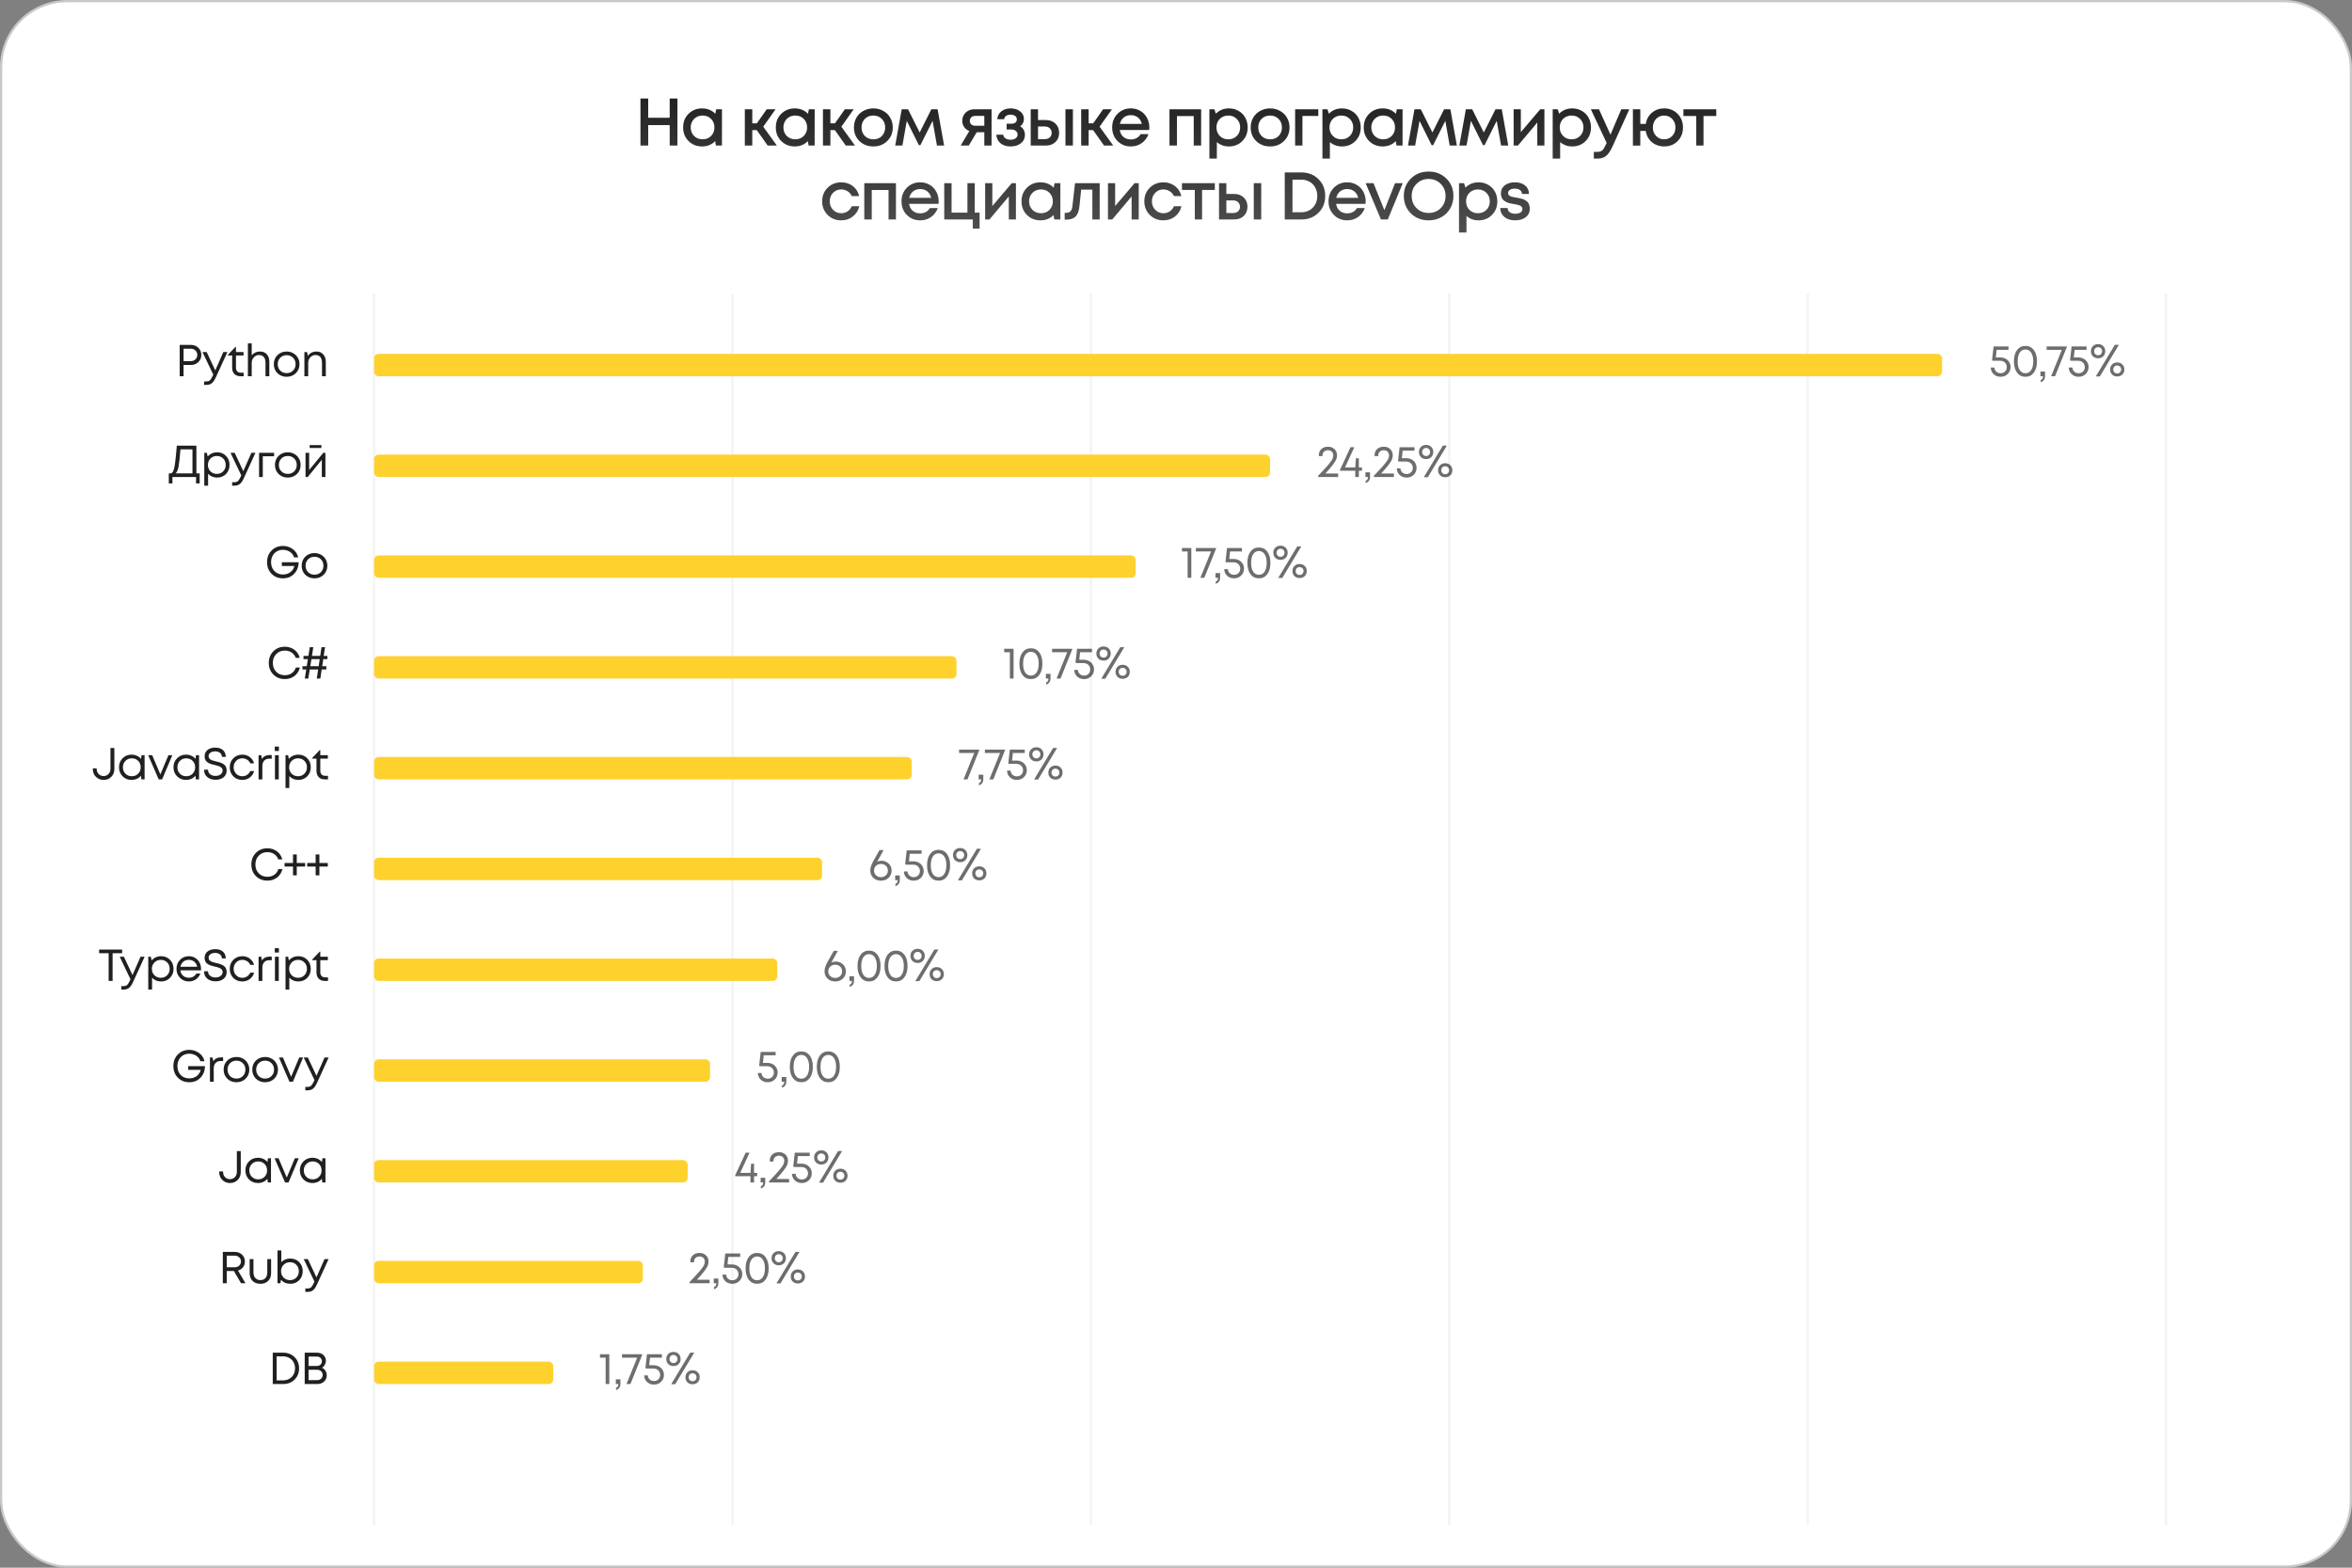 <?xml version="1.0" encoding="UTF-8"?> <svg xmlns="http://www.w3.org/2000/svg" width="1050" height="700" viewBox="0 0 1050 700" fill="none"><rect x="0" y="0" width="1050" height="700" fill="#808080" stroke="none"/><rect x="0.5" y="0.5" width="1049" height="699" rx="29.5" fill="white"></rect><rect x="0.5" y="0.5" width="1049" height="699" rx="29.5" stroke="#C8C8C8"></rect><path d="M167 131V681" stroke="#020202" stroke-opacity="0.05"></path><path d="M327 131V681" stroke="#020202" stroke-opacity="0.05"></path><path d="M487 131V681" stroke="#020202" stroke-opacity="0.05"></path><path d="M967 131V681" stroke="#020202" stroke-opacity="0.05"></path><path d="M807 131V681" stroke="#020202" stroke-opacity="0.05"></path><path d="M647 131V681" stroke="#020202" stroke-opacity="0.05"></path><path d="M298.972 44H302.422V65H298.972V55.85H289.372V65H285.922V44H289.372V52.58H298.972V44ZM319.724 48.8H322.304V65H319.604L319.274 63.02C317.714 64.6 315.764 65.39 313.424 65.39C311.004 65.39 308.984 64.58 307.364 62.96C305.764 61.34 304.964 59.32 304.964 56.9C304.964 54.46 305.764 52.44 307.364 50.84C308.984 49.22 311.004 48.41 313.424 48.41C315.804 48.41 317.774 49.21 319.334 50.81L319.724 48.8ZM309.854 60.71C310.874 61.71 312.144 62.21 313.664 62.21C315.204 62.21 316.464 61.71 317.444 60.71C318.444 59.69 318.944 58.42 318.944 56.9C318.944 55.36 318.444 54.09 317.444 53.09C316.464 52.09 315.204 51.59 313.664 51.59C312.664 51.59 311.754 51.82 310.934 52.28C310.134 52.74 309.504 53.38 309.044 54.2C308.584 55 308.354 55.9 308.354 56.9C308.354 58.42 308.854 59.69 309.854 60.71ZM342.711 65L337.851 58.1H335.841V65H332.511V48.8H335.841V55.07H337.881L342.291 48.8H346.221L340.731 56.57L346.821 65H342.711ZM361.105 48.8H363.685V65H360.985L360.655 63.02C359.095 64.6 357.145 65.39 354.805 65.39C352.385 65.39 350.365 64.58 348.745 62.96C347.145 61.34 346.345 59.32 346.345 56.9C346.345 54.46 347.145 52.44 348.745 50.84C350.365 49.22 352.385 48.41 354.805 48.41C357.185 48.41 359.155 49.21 360.715 50.81L361.105 48.8ZM351.235 60.71C352.255 61.71 353.525 62.21 355.045 62.21C356.585 62.21 357.845 61.71 358.825 60.71C359.825 59.69 360.325 58.42 360.325 56.9C360.325 55.36 359.825 54.09 358.825 53.09C357.845 52.09 356.585 51.59 355.045 51.59C354.045 51.59 353.135 51.82 352.315 52.28C351.515 52.74 350.885 53.38 350.425 54.2C349.965 55 349.735 55.9 349.735 56.9C349.735 58.42 350.235 59.69 351.235 60.71ZM377.584 65L372.724 58.1H370.714V65H367.384V48.8H370.714V55.07H372.754L377.164 48.8H381.094L375.604 56.57L381.694 65H377.584ZM396.068 62.99C394.428 64.59 392.368 65.39 389.888 65.39C387.408 65.39 385.338 64.59 383.678 62.99C382.038 61.37 381.218 59.34 381.218 56.9C381.218 55.3 381.588 53.85 382.328 52.55C383.088 51.25 384.128 50.24 385.448 49.52C386.788 48.78 388.268 48.41 389.888 48.41C391.508 48.41 392.978 48.78 394.298 49.52C395.638 50.24 396.678 51.25 397.418 52.55C398.178 53.85 398.558 55.3 398.558 56.9C398.558 59.34 397.728 61.37 396.068 62.99ZM389.888 62.21C390.908 62.21 391.818 61.99 392.618 61.55C393.418 61.09 394.038 60.46 394.478 59.66C394.938 58.84 395.168 57.92 395.168 56.9C395.168 55.36 394.668 54.09 393.668 53.09C392.688 52.09 391.428 51.59 389.888 51.59C388.348 51.59 387.078 52.09 386.078 53.09C385.098 54.09 384.608 55.36 384.608 56.9C384.608 58.44 385.098 59.71 386.078 60.71C387.078 61.71 388.348 62.21 389.888 62.21ZM421.488 65H418.278L416.328 53.96L410.898 64.82H410.208L404.808 53.96L402.858 65H399.648L402.558 48.8H405.378L410.568 59.15L415.788 48.8H418.578L421.488 65ZM434.921 48.8H442.661V65H439.421V59.06H436.031L432.491 65H428.861L432.731 58.52C431.751 58.12 430.981 57.52 430.421 56.72C429.861 55.92 429.581 54.99 429.581 53.93C429.581 52.47 430.091 51.25 431.111 50.27C432.131 49.29 433.401 48.8 434.921 48.8ZM435.371 56.15H439.421V51.74H435.371C434.891 51.74 434.461 51.84 434.081 52.04C433.721 52.22 433.441 52.48 433.241 52.82C433.041 53.14 432.941 53.52 432.941 53.96C432.941 54.6 433.161 55.13 433.601 55.55C434.041 55.95 434.631 56.15 435.371 56.15ZM455.422 56.39C456.842 57.23 457.552 58.54 457.552 60.32C457.552 61.82 456.952 63.04 455.752 63.98C454.552 64.92 453.012 65.39 451.132 65.39C449.312 65.39 447.822 64.92 446.662 63.98C445.522 63.02 444.902 61.74 444.802 60.14H447.832C447.952 60.84 448.302 61.39 448.882 61.79C449.462 62.19 450.212 62.39 451.132 62.39C452.072 62.39 452.832 62.18 453.412 61.76C453.992 61.32 454.282 60.76 454.282 60.08C454.282 59.42 454.022 58.88 453.502 58.46C453.002 58.04 452.332 57.83 451.492 57.83H449.392V55.25H451.492C452.252 55.25 452.852 55.08 453.292 54.74C453.732 54.38 453.952 53.9 453.952 53.3C453.952 52.66 453.692 52.15 453.172 51.77C452.652 51.39 451.962 51.2 451.102 51.2C450.322 51.2 449.672 51.38 449.152 51.74C448.652 52.1 448.352 52.6 448.252 53.24H445.222C445.302 51.8 445.892 50.64 446.992 49.76C448.112 48.86 449.512 48.41 451.192 48.41C452.912 48.41 454.322 48.85 455.422 49.73C456.542 50.61 457.102 51.72 457.102 53.06C457.102 54.5 456.542 55.61 455.422 56.39ZM466.857 53.6C468.637 53.6 470.077 54.13 471.177 55.19C472.277 56.25 472.827 57.63 472.827 59.33C472.827 61.01 472.277 62.38 471.177 63.44C470.077 64.48 468.637 65 466.857 65H460.137V48.8H463.407V53.6H466.857ZM475.647 48.8H478.977V65H475.647V48.8ZM466.467 62.12C467.367 62.12 468.097 61.87 468.657 61.37C469.217 60.85 469.497 60.17 469.497 59.33C469.497 58.77 469.367 58.28 469.107 57.86C468.867 57.42 468.517 57.08 468.057 56.84C467.597 56.6 467.067 56.48 466.467 56.48H463.407V62.12H466.467ZM492.871 65L488.011 58.1H486.001V65H482.671V48.8H486.001V55.07H488.041L492.451 48.8H496.381L490.891 56.57L496.981 65H492.871ZM513.095 56.93C513.095 57.23 513.075 57.6 513.035 58.04H499.895C500.095 59.34 500.635 60.37 501.515 61.13C502.415 61.89 503.525 62.27 504.845 62.27C505.485 62.27 506.085 62.18 506.645 62C507.205 61.8 507.695 61.53 508.115 61.19C508.555 60.83 508.915 60.4 509.195 59.9H512.705C512.065 61.62 511.045 62.97 509.645 63.95C508.245 64.91 506.645 65.39 504.845 65.39C502.465 65.39 500.475 64.58 498.875 62.96C497.295 61.34 496.505 59.32 496.505 56.9C496.505 54.48 497.295 52.46 498.875 50.84C500.475 49.22 502.465 48.41 504.845 48.41C506.465 48.41 507.905 48.8 509.165 49.58C510.425 50.34 511.395 51.37 512.075 52.67C512.755 53.95 513.095 55.37 513.095 56.93ZM504.845 51.41C503.605 51.41 502.545 51.76 501.665 52.46C500.805 53.16 500.235 54.12 499.955 55.34H509.765C509.565 54.52 509.235 53.82 508.775 53.24C508.315 52.64 507.745 52.19 507.065 51.89C506.405 51.57 505.665 51.41 504.845 51.41ZM522.089 48.8H536.219V65H532.919V51.83H525.419V65H522.089V48.8ZM548.606 48.41C550.206 48.41 551.646 48.78 552.926 49.52C554.206 50.24 555.206 51.25 555.926 52.55C556.646 53.85 557.006 55.3 557.006 56.9C557.006 59.34 556.206 61.37 554.606 62.99C553.026 64.59 551.026 65.39 548.606 65.39C546.526 65.39 544.736 64.74 543.236 63.44V70.82H539.906V48.8H542.156L542.786 50.78C544.346 49.2 546.286 48.41 548.606 48.41ZM544.556 60.71C545.556 61.71 546.816 62.21 548.336 62.21C549.876 62.21 551.146 61.71 552.146 60.71C553.146 59.69 553.646 58.42 553.646 56.9C553.646 55.38 553.146 54.12 552.146 53.12C551.146 52.1 549.886 51.59 548.366 51.59C547.366 51.59 546.456 51.82 545.636 52.28C544.816 52.74 544.176 53.38 543.716 54.2C543.276 55 543.056 55.9 543.056 56.9C543.056 58.42 543.556 59.69 544.556 60.71ZM573.19 62.99C571.55 64.59 569.49 65.39 567.01 65.39C564.53 65.39 562.46 64.59 560.8 62.99C559.16 61.37 558.34 59.34 558.34 56.9C558.34 55.3 558.71 53.85 559.45 52.55C560.21 51.25 561.25 50.24 562.57 49.52C563.91 48.78 565.39 48.41 567.01 48.41C568.63 48.41 570.1 48.78 571.42 49.52C572.76 50.24 573.8 51.25 574.54 52.55C575.3 53.85 575.68 55.3 575.68 56.9C575.68 59.34 574.85 61.37 573.19 62.99ZM567.01 62.21C568.03 62.21 568.94 61.99 569.74 61.55C570.54 61.09 571.16 60.46 571.6 59.66C572.06 58.84 572.29 57.92 572.29 56.9C572.29 55.36 571.79 54.09 570.79 53.09C569.81 52.09 568.55 51.59 567.01 51.59C565.47 51.59 564.2 52.09 563.2 53.09C562.22 54.09 561.73 55.36 561.73 56.9C561.73 58.44 562.22 59.71 563.2 60.71C564.2 61.71 565.47 62.21 567.01 62.21ZM588.527 48.8V51.77H581.447V65H578.177V48.8H588.527ZM599.069 48.41C600.669 48.41 602.109 48.78 603.389 49.52C604.669 50.24 605.669 51.25 606.389 52.55C607.109 53.85 607.469 55.3 607.469 56.9C607.469 59.34 606.669 61.37 605.069 62.99C603.489 64.59 601.489 65.39 599.069 65.39C596.989 65.39 595.199 64.74 593.699 63.44V70.82H590.369V48.8H592.619L593.249 50.78C594.809 49.2 596.749 48.41 599.069 48.41ZM595.019 60.71C596.019 61.71 597.279 62.21 598.799 62.21C600.339 62.21 601.609 61.71 602.609 60.71C603.609 59.69 604.109 58.42 604.109 56.9C604.109 55.38 603.609 54.12 602.609 53.12C601.609 52.1 600.349 51.59 598.829 51.59C597.829 51.59 596.919 51.82 596.099 52.28C595.279 52.74 594.639 53.38 594.179 54.2C593.739 55 593.519 55.9 593.519 56.9C593.519 58.42 594.019 59.69 595.019 60.71ZM623.563 48.8H626.143V65H623.443L623.113 63.02C621.553 64.6 619.603 65.39 617.263 65.39C614.843 65.39 612.823 64.58 611.203 62.96C609.603 61.34 608.803 59.32 608.803 56.9C608.803 54.46 609.603 52.44 611.203 50.84C612.823 49.22 614.843 48.41 617.263 48.41C619.643 48.41 621.613 49.21 623.173 50.81L623.563 48.8ZM613.693 60.71C614.713 61.71 615.983 62.21 617.503 62.21C619.043 62.21 620.303 61.71 621.283 60.71C622.283 59.69 622.783 58.42 622.783 56.9C622.783 55.36 622.283 54.09 621.283 53.09C620.303 52.09 619.043 51.59 617.503 51.59C616.503 51.59 615.593 51.82 614.773 52.28C613.973 52.74 613.343 53.38 612.883 54.2C612.423 55 612.193 55.9 612.193 56.9C612.193 58.42 612.693 59.69 613.693 60.71ZM650.392 65H647.182L645.232 53.96L639.802 64.82H639.112L633.712 53.96L631.762 65H628.552L631.462 48.8H634.282L639.472 59.15L644.692 48.8H647.482L650.392 65ZM673.336 65H670.126L668.176 53.96L662.746 64.82H662.056L656.656 53.96L654.706 65H651.496L654.406 48.8H657.226L662.416 59.15L667.636 48.8H670.426L673.336 65ZM687.61 48.8H689.47V65H686.29V54.71L677.65 65H675.73V48.8H678.94V59L687.61 48.8ZM701.866 48.41C703.466 48.41 704.906 48.78 706.186 49.52C707.466 50.24 708.466 51.25 709.186 52.55C709.906 53.85 710.266 55.3 710.266 56.9C710.266 59.34 709.466 61.37 707.866 62.99C706.286 64.59 704.286 65.39 701.866 65.39C699.786 65.39 697.996 64.74 696.496 63.44V70.82H693.166V48.8H695.416L696.046 50.78C697.606 49.2 699.546 48.41 701.866 48.41ZM697.816 60.71C698.816 61.71 700.076 62.21 701.596 62.21C703.136 62.21 704.406 61.71 705.406 60.71C706.406 59.69 706.906 58.42 706.906 56.9C706.906 55.38 706.406 54.12 705.406 53.12C704.406 52.1 703.146 51.59 701.626 51.59C700.626 51.59 699.716 51.82 698.896 52.28C698.076 52.74 697.436 53.38 696.976 54.2C696.536 55 696.316 55.9 696.316 56.9C696.316 58.42 696.816 59.69 697.816 60.71ZM723.793 48.8H727.363L719.923 65.3C718.983 67.36 718.023 68.79 717.043 69.59C716.083 70.41 714.793 70.82 713.173 70.82H711.523V67.82H712.903C713.963 67.82 714.743 67.61 715.243 67.19C715.743 66.77 716.293 65.9 716.893 64.58L717.253 63.83L710.203 48.8H713.833L718.963 60.11L723.793 48.8ZM742.926 48.41C745.346 48.41 747.346 49.22 748.926 50.84C750.526 52.44 751.326 54.47 751.326 56.93C751.326 59.37 750.536 61.39 748.956 62.99C747.376 64.59 745.366 65.39 742.926 65.39C741.506 65.39 740.206 65.1 739.026 64.52C737.846 63.94 736.886 63.13 736.146 62.09C735.406 61.03 734.926 59.82 734.706 58.46H732.276V65.03H728.976V48.8H732.276V55.34H734.706C735.046 53.28 735.966 51.61 737.466 50.33C738.986 49.05 740.806 48.41 742.926 48.41ZM739.326 60.71C740.286 61.71 741.486 62.21 742.926 62.21C744.366 62.21 745.566 61.71 746.526 60.71C747.486 59.71 747.966 58.45 747.966 56.93C747.966 55.39 747.486 54.12 746.526 53.12C745.566 52.1 744.366 51.59 742.926 51.59C741.486 51.59 740.286 52.1 739.326 53.12C738.366 54.12 737.886 55.39 737.886 56.93C737.886 58.45 738.366 59.71 739.326 60.71ZM766.195 48.8V51.8H760.495V65H757.255V51.8H751.525V48.8H766.195ZM375.523 98.39C373.123 98.39 371.103 97.58 369.463 95.96C367.843 94.32 367.033 92.3 367.033 89.9C367.033 87.48 367.843 85.46 369.463 83.84C371.103 82.22 373.133 81.41 375.553 81.41C377.533 81.41 379.253 81.97 380.713 83.09C382.173 84.21 383.123 85.7 383.563 87.56H380.263C379.843 86.64 379.213 85.92 378.373 85.4C377.533 84.86 376.583 84.59 375.523 84.59C374.583 84.59 373.723 84.82 372.943 85.28C372.163 85.74 371.543 86.38 371.083 87.2C370.643 88 370.423 88.9 370.423 89.9C370.423 91.4 370.913 92.66 371.893 93.68C372.873 94.7 374.083 95.21 375.523 95.21C376.583 95.21 377.523 94.94 378.343 94.4C379.183 93.86 379.823 93.09 380.263 92.09H383.623C383.163 93.99 382.193 95.52 380.713 96.68C379.253 97.82 377.523 98.39 375.523 98.39ZM385.846 81.8H399.976V98H396.676V84.83H389.176V98H385.846V81.8ZM419.053 89.93C419.053 90.23 419.033 90.6 418.993 91.04H405.853C406.053 92.34 406.593 93.37 407.473 94.13C408.373 94.89 409.483 95.27 410.803 95.27C411.443 95.27 412.043 95.18 412.603 95C413.163 94.8 413.653 94.53 414.073 94.19C414.513 93.83 414.873 93.4 415.153 92.9H418.663C418.023 94.62 417.003 95.97 415.603 96.95C414.203 97.91 412.603 98.39 410.803 98.39C408.423 98.39 406.433 97.58 404.833 95.96C403.253 94.34 402.463 92.32 402.463 89.9C402.463 87.48 403.253 85.46 404.833 83.84C406.433 82.22 408.423 81.41 410.803 81.41C412.423 81.41 413.863 81.8 415.123 82.58C416.383 83.34 417.353 84.37 418.033 85.67C418.713 86.95 419.053 88.37 419.053 89.93ZM410.803 84.41C409.563 84.41 408.503 84.76 407.623 85.46C406.763 86.16 406.193 87.12 405.913 88.34H415.723C415.523 87.52 415.193 86.82 414.733 86.24C414.273 85.64 413.703 85.19 413.023 84.89C412.363 84.57 411.623 84.41 410.803 84.41ZM435.159 94.94H437.319V102.08H434.289V98H421.539V81.8H424.809V94.94H431.889V81.8H435.159V94.94ZM451.675 81.8H453.535V98H450.355V87.71L441.715 98H439.795V81.8H443.005V92L451.675 81.8ZM470.792 81.8H473.372V98H470.672L470.342 96.02C468.782 97.6 466.832 98.39 464.492 98.39C462.072 98.39 460.052 97.58 458.432 95.96C456.832 94.34 456.032 92.32 456.032 89.9C456.032 87.46 456.832 85.44 458.432 83.84C460.052 82.22 462.072 81.41 464.492 81.41C466.872 81.41 468.842 82.21 470.402 83.81L470.792 81.8ZM460.922 93.71C461.942 94.71 463.212 95.21 464.732 95.21C466.272 95.21 467.532 94.71 468.512 93.71C469.512 92.69 470.012 91.42 470.012 89.9C470.012 88.36 469.512 87.09 468.512 86.09C467.532 85.09 466.272 84.59 464.732 84.59C463.732 84.59 462.822 84.82 462.002 85.28C461.202 85.74 460.572 86.38 460.112 87.2C459.652 88 459.422 88.9 459.422 89.9C459.422 91.42 459.922 92.69 460.922 93.71ZM479.92 81.8H490.93V98H487.66V84.68H482.65L481.93 91.85C481.71 94.13 481.12 95.74 480.16 96.68C479.22 97.62 477.79 98.09 475.87 98.09H475.3V95.03H476.08C477.66 95.03 478.55 94.04 478.75 92.06L479.92 81.8ZM506.504 81.8H508.364V98H505.184V87.71L496.544 98H494.624V81.8H497.834V92L506.504 81.8ZM519.35 98.39C516.95 98.39 514.93 97.58 513.29 95.96C511.67 94.32 510.86 92.3 510.86 89.9C510.86 87.48 511.67 85.46 513.29 83.84C514.93 82.22 516.96 81.41 519.38 81.41C521.36 81.41 523.08 81.97 524.54 83.09C526 84.21 526.95 85.7 527.39 87.56H524.09C523.67 86.64 523.04 85.92 522.2 85.4C521.36 84.86 520.41 84.59 519.35 84.59C518.41 84.59 517.55 84.82 516.77 85.28C515.99 85.74 515.37 86.38 514.91 87.2C514.47 88 514.25 88.9 514.25 89.9C514.25 91.4 514.74 92.66 515.72 93.68C516.7 94.7 517.91 95.21 519.35 95.21C520.41 95.21 521.35 94.94 522.17 94.4C523.01 93.86 523.65 93.09 524.09 92.09H527.45C526.99 93.99 526.02 95.52 524.54 96.68C523.08 97.82 521.35 98.39 519.35 98.39ZM542.336 81.8V84.8H536.636V98H533.396V84.8H527.666V81.8H542.336ZM550.928 86.6C552.708 86.6 554.148 87.13 555.248 88.19C556.348 89.25 556.898 90.63 556.898 92.33C556.898 94.01 556.348 95.38 555.248 96.44C554.148 97.48 552.708 98 550.928 98H544.208V81.8H547.478V86.6H550.928ZM559.718 81.8H563.048V98H559.718V81.8ZM550.538 95.12C551.438 95.12 552.168 94.87 552.728 94.37C553.288 93.85 553.568 93.17 553.568 92.33C553.568 91.77 553.438 91.28 553.178 90.86C552.938 90.42 552.588 90.08 552.128 89.84C551.668 89.6 551.138 89.48 550.538 89.48H547.478V95.12H550.538ZM580.961 77C584.041 77 586.581 77.99 588.581 79.97C590.601 81.95 591.611 84.46 591.611 87.5C591.611 90.54 590.601 93.05 588.581 95.03C586.581 97.01 584.041 98 580.961 98H573.551V77H580.961ZM580.871 94.79C582.971 94.79 584.691 94.11 586.031 92.75C587.391 91.37 588.071 89.62 588.071 87.5C588.071 86.44 587.891 85.46 587.531 84.56C587.191 83.66 586.701 82.89 586.061 82.25C585.441 81.61 584.681 81.11 583.781 80.75C582.881 80.39 581.911 80.21 580.871 80.21H577.001V94.79H580.871ZM609.681 89.93C609.681 90.23 609.661 90.6 609.621 91.04H596.481C596.681 92.34 597.221 93.37 598.101 94.13C599.001 94.89 600.111 95.27 601.431 95.27C602.071 95.27 602.671 95.18 603.231 95C603.791 94.8 604.281 94.53 604.701 94.19C605.141 93.83 605.501 93.4 605.781 92.9H609.291C608.651 94.62 607.631 95.97 606.231 96.95C604.831 97.91 603.231 98.39 601.431 98.39C599.051 98.39 597.061 97.58 595.461 95.96C593.881 94.34 593.091 92.32 593.091 89.9C593.091 87.48 593.881 85.46 595.461 83.84C597.061 82.22 599.051 81.41 601.431 81.41C603.051 81.41 604.491 81.8 605.751 82.58C607.011 83.34 607.981 84.37 608.661 85.67C609.341 86.95 609.681 88.37 609.681 89.93ZM601.431 84.41C600.191 84.41 599.131 84.76 598.251 85.46C597.391 86.16 596.821 87.12 596.541 88.34H606.351C606.151 87.52 605.821 86.82 605.361 86.24C604.901 85.64 604.331 85.19 603.651 84.89C602.991 84.57 602.251 84.41 601.431 84.41ZM622.798 81.8H626.218L619.558 98H616.498L609.658 81.8H613.168L618.028 93.83L622.798 81.8ZM637.777 98.39C634.597 98.39 631.957 97.36 629.857 95.3C627.757 93.22 626.707 90.62 626.707 87.5C626.707 84.38 627.757 81.79 629.857 79.73C631.957 77.65 634.597 76.61 637.777 76.61C640.957 76.61 643.597 77.65 645.697 79.73C647.797 81.79 648.847 84.38 648.847 87.5C648.847 89.54 648.367 91.4 647.407 93.08C646.467 94.74 645.147 96.04 643.447 96.98C641.767 97.92 639.877 98.39 637.777 98.39ZM632.377 92.93C633.817 94.37 635.617 95.09 637.777 95.09C639.957 95.09 641.757 94.37 643.177 92.93C644.617 91.47 645.337 89.66 645.337 87.5C645.337 85.34 644.617 83.54 643.177 82.1C641.757 80.64 639.957 79.91 637.777 79.91C635.617 79.91 633.817 80.64 632.377 82.1C630.937 83.54 630.217 85.34 630.217 87.5C630.217 89.66 630.937 91.47 632.377 92.93ZM660.046 81.41C661.646 81.41 663.086 81.78 664.366 82.52C665.646 83.24 666.646 84.25 667.366 85.55C668.086 86.85 668.446 88.3 668.446 89.9C668.446 92.34 667.646 94.37 666.046 95.99C664.466 97.59 662.466 98.39 660.046 98.39C657.966 98.39 656.176 97.74 654.676 96.44V103.82H651.346V81.8H653.596L654.226 83.78C655.786 82.2 657.726 81.41 660.046 81.41ZM655.996 93.71C656.996 94.71 658.256 95.21 659.776 95.21C661.316 95.21 662.586 94.71 663.586 93.71C664.586 92.69 665.086 91.42 665.086 89.9C665.086 88.38 664.586 87.12 663.586 86.12C662.586 85.1 661.326 84.59 659.806 84.59C658.806 84.59 657.896 84.82 657.076 85.28C656.256 85.74 655.616 86.38 655.156 87.2C654.716 88 654.496 88.9 654.496 89.9C654.496 91.42 654.996 92.69 655.996 93.71ZM676.379 98.39C674.399 98.39 672.809 97.89 671.609 96.89C670.409 95.89 669.789 94.55 669.749 92.87H673.019C673.059 93.69 673.389 94.33 674.009 94.79C674.649 95.23 675.479 95.45 676.499 95.45C677.099 95.45 677.629 95.37 678.089 95.21C678.569 95.05 678.949 94.81 679.229 94.49C679.509 94.17 679.649 93.79 679.649 93.35C679.649 93.05 679.579 92.79 679.439 92.57C679.299 92.33 679.129 92.14 678.929 92C678.729 91.86 678.439 91.73 678.059 91.61C677.699 91.49 677.369 91.4 677.069 91.34C676.789 91.28 676.409 91.21 675.929 91.13C675.429 91.05 675.029 90.98 674.729 90.92C674.429 90.86 674.049 90.77 673.589 90.65C673.129 90.51 672.749 90.37 672.449 90.23C672.169 90.07 671.859 89.87 671.519 89.63C671.179 89.39 670.909 89.12 670.709 88.82C670.529 88.52 670.369 88.16 670.229 87.74C670.109 87.3 670.049 86.82 670.049 86.3C670.049 84.84 670.619 83.66 671.759 82.76C672.919 81.86 674.439 81.41 676.319 81.41C678.199 81.41 679.709 81.88 680.849 82.82C681.989 83.76 682.569 85.02 682.589 86.6H679.439C679.419 85.84 679.129 85.26 678.569 84.86C678.009 84.44 677.239 84.23 676.259 84.23C675.339 84.23 674.609 84.41 674.069 84.77C673.529 85.13 673.259 85.6 673.259 86.18C673.259 86.42 673.299 86.63 673.379 86.81C673.459 86.99 673.589 87.15 673.769 87.29C673.969 87.43 674.149 87.55 674.309 87.65C674.489 87.73 674.749 87.81 675.089 87.89C675.429 87.97 675.709 88.03 675.929 88.07C676.149 88.11 676.469 88.16 676.889 88.22C677.429 88.32 677.829 88.4 678.089 88.46C678.369 88.5 678.759 88.59 679.259 88.73C679.759 88.85 680.149 88.98 680.429 89.12C680.709 89.26 681.029 89.46 681.389 89.72C681.769 89.96 682.049 90.24 682.229 90.56C682.429 90.86 682.599 91.24 682.739 91.7C682.879 92.16 682.949 92.66 682.949 93.2C682.949 94.78 682.349 96.04 681.149 96.98C679.949 97.92 678.359 98.39 676.379 98.39Z" fill="url(#paint0_linear_3092_2486)"></path><rect x="167" y="158" width="700" height="10" rx="2" fill="#FFD12D"></rect><rect x="167" y="203" width="400" height="10" rx="2" fill="#FFD12D"></rect><rect x="167" y="248" width="340" height="10" rx="2" fill="#FFD12D"></rect><rect x="167" y="293" width="260" height="10" rx="2" fill="#FFD12D"></rect><rect x="167" y="338" width="240" height="10" rx="2" fill="#FFD12D"></rect><rect x="167" y="383" width="200" height="10" rx="2" fill="#FFD12D"></rect><rect x="167" y="428" width="180" height="10" rx="2" fill="#FFD12D"></rect><rect x="167" y="473" width="150" height="10" rx="2" fill="#FFD12D"></rect><rect x="167" y="518" width="140" height="10" rx="2" fill="#FFD12D"></rect><rect x="167" y="563" width="120" height="10" rx="2" fill="#FFD12D"></rect><rect x="167" y="608" width="80" height="10" rx="2" fill="#FFD12D"></rect><path d="M85.237 154C86.557 154 87.657 154.427 88.537 155.28C89.43 156.133 89.877 157.2 89.877 158.48C89.877 159.76 89.43 160.827 88.537 161.68C87.657 162.533 86.557 162.96 85.237 162.96H81.957V168H80.217V154H85.237ZM85.137 161.26C85.99 161.26 86.69 161 87.237 160.48C87.797 159.947 88.077 159.28 88.077 158.48C88.077 157.68 87.797 157.02 87.237 156.5C86.69 155.967 85.99 155.7 85.137 155.7H81.957V161.26H85.137ZM99.704 157.2H101.524L96.384 168.44C95.984 169.32 95.591 170 95.204 170.48C94.817 170.96 94.384 171.307 93.904 171.52C93.424 171.747 92.837 171.86 92.144 171.86H91.124V170.32H92.004C92.724 170.32 93.264 170.173 93.624 169.88C93.984 169.587 94.384 168.987 94.824 168.08L95.204 167.26L90.404 157.2H92.264L96.104 165.38L99.704 157.2ZM107.603 166.42H108.783V168H107.383C106.223 168 105.309 167.667 104.643 167C103.976 166.32 103.643 165.393 103.643 164.22V158.74H101.743V158.44L105.083 154.92H105.343V157.2H108.723V158.74H105.343V164.16C105.343 164.653 105.429 165.067 105.603 165.4C105.776 165.733 106.029 165.987 106.363 166.16C106.709 166.333 107.123 166.42 107.603 166.42ZM116.072 156.96C117.352 156.96 118.366 157.373 119.112 158.2C119.859 159.013 120.232 160.127 120.232 161.54V168H118.532V161.94C118.532 161.207 118.419 160.587 118.192 160.08C117.979 159.573 117.652 159.187 117.212 158.92C116.786 158.653 116.259 158.52 115.632 158.52C114.712 158.52 113.939 158.867 113.312 159.56C112.686 160.24 112.372 161.087 112.372 162.1V168H110.672V153.34H112.372V158.66C112.786 158.127 113.312 157.713 113.952 157.42C114.592 157.113 115.299 156.96 116.072 156.96ZM127.964 168.24C126.898 168.24 125.924 168 125.044 167.52C124.164 167.027 123.478 166.353 122.984 165.5C122.491 164.633 122.244 163.667 122.244 162.6C122.244 160.973 122.784 159.627 123.864 158.56C124.958 157.493 126.324 156.96 127.964 156.96C129.044 156.96 130.018 157.207 130.884 157.7C131.764 158.18 132.451 158.853 132.944 159.72C133.451 160.573 133.704 161.533 133.704 162.6C133.704 164.213 133.158 165.56 132.064 166.64C130.971 167.707 129.604 168.24 127.964 168.24ZM125.104 165.48C125.864 166.227 126.818 166.6 127.964 166.6C129.124 166.6 130.078 166.227 130.824 165.48C131.584 164.72 131.964 163.76 131.964 162.6C131.964 161.44 131.584 160.487 130.824 159.74C130.078 158.98 129.124 158.6 127.964 158.6C126.818 158.6 125.864 158.98 125.104 159.74C124.358 160.487 123.984 161.44 123.984 162.6C123.984 163.76 124.358 164.72 125.104 165.48ZM141.288 156.96C142.555 156.96 143.561 157.387 144.308 158.24C145.068 159.093 145.448 160.193 145.448 161.54V168H143.748V161.94C143.748 161.207 143.635 160.587 143.408 160.08C143.195 159.573 142.868 159.187 142.428 158.92C142.001 158.653 141.475 158.52 140.848 158.52C139.928 158.52 139.155 158.867 138.528 159.56C137.901 160.24 137.588 161.087 137.588 162.1V168H135.888V157.2H137.088L137.428 158.9C137.695 158.487 138.021 158.14 138.408 157.86C138.795 157.567 139.235 157.347 139.728 157.2C140.221 157.04 140.741 156.96 141.288 156.96Z" fill="#202020"></path><path d="M87.678 211.36H89.138V215.86H87.518V213H76.978V215.86H75.358V211.36H76.438C76.678 211.213 76.878 211.04 77.038 210.84C77.198 210.64 77.352 210.333 77.498 209.92C77.658 209.493 77.785 209.027 77.878 208.52C77.985 208.013 78.098 207.28 78.218 206.32C78.338 205.347 78.452 204.32 78.558 203.24C78.665 202.16 78.792 200.747 78.938 199H87.678V211.36ZM80.558 200.64C80.265 204.387 79.978 206.98 79.698 208.42C79.418 209.847 78.992 210.827 78.418 211.36H85.918V200.64H80.558ZM96.919 201.96C98.532 201.96 99.859 202.493 100.899 203.56C101.952 204.627 102.479 205.973 102.479 207.6C102.479 209.213 101.952 210.56 100.899 211.64C99.859 212.707 98.532 213.24 96.919 213.24C95.292 213.24 93.952 212.68 92.899 211.56V216.86H91.199V202.2H92.359L92.699 203.86C93.206 203.26 93.819 202.793 94.539 202.46C95.272 202.127 96.066 201.96 96.919 201.96ZM96.799 211.6C97.946 211.6 98.892 211.22 99.639 210.46C100.386 209.7 100.759 208.747 100.759 207.6C100.759 206.453 100.386 205.5 99.639 204.74C98.892 203.98 97.946 203.6 96.799 203.6C95.652 203.6 94.699 203.987 93.939 204.76C93.192 205.52 92.819 206.467 92.819 207.6C92.819 208.347 92.986 209.027 93.319 209.64C93.666 210.253 94.146 210.733 94.759 211.08C95.372 211.427 96.052 211.6 96.799 211.6ZM112.214 202.2H114.034L108.894 213.44C108.494 214.32 108.101 215 107.714 215.48C107.327 215.96 106.894 216.307 106.414 216.52C105.934 216.747 105.347 216.86 104.654 216.86H103.634V215.32H104.514C105.234 215.32 105.774 215.173 106.134 214.88C106.494 214.587 106.894 213.987 107.334 213.08L107.714 212.26L102.914 202.2H104.774L108.614 210.38L112.214 202.2ZM122.373 202.2V203.72H117.313V213H115.653V202.2H122.373ZM128.472 213.24C127.406 213.24 126.432 213 125.552 212.52C124.672 212.027 123.986 211.353 123.492 210.5C122.999 209.633 122.752 208.667 122.752 207.6C122.752 205.973 123.292 204.627 124.372 203.56C125.466 202.493 126.832 201.96 128.472 201.96C129.552 201.96 130.526 202.207 131.392 202.7C132.272 203.18 132.959 203.853 133.452 204.72C133.959 205.573 134.212 206.533 134.212 207.6C134.212 209.213 133.666 210.56 132.572 211.64C131.479 212.707 130.112 213.24 128.472 213.24ZM125.612 210.48C126.372 211.227 127.326 211.6 128.472 211.6C129.632 211.6 130.586 211.227 131.332 210.48C132.092 209.72 132.472 208.76 132.472 207.6C132.472 206.44 132.092 205.487 131.332 204.74C130.586 203.98 129.632 203.6 128.472 203.6C127.326 203.6 126.372 203.98 125.612 204.74C124.866 205.487 124.492 206.44 124.492 207.6C124.492 208.76 124.866 209.72 125.612 210.48ZM143.476 198.74V200.02H138.236V198.74H143.476ZM144.336 202.2H145.276V213H143.676V205.28L137.376 213H136.396V202.2H138.016V209.86L144.336 202.2Z" fill="#202020"></path><path d="M125.819 251.06H133.319C133.279 253.167 132.606 254.893 131.299 256.24C130.006 257.573 128.346 258.24 126.319 258.24C124.266 258.24 122.566 257.56 121.219 256.2C119.886 254.827 119.219 253.093 119.219 251C119.219 248.92 119.886 247.2 121.219 245.84C122.566 244.467 124.253 243.78 126.279 243.78C127.399 243.78 128.439 244 129.399 244.44C130.373 244.867 131.179 245.467 131.819 246.24C132.473 247.013 132.899 247.893 133.099 248.88H131.299C131.099 248.213 130.759 247.627 130.279 247.12C129.799 246.6 129.213 246.2 128.519 245.92C127.839 245.64 127.106 245.5 126.319 245.5C125.306 245.5 124.393 245.733 123.579 246.2C122.779 246.667 122.153 247.32 121.699 248.16C121.246 249 121.019 249.947 121.019 251C121.019 252.627 121.506 253.953 122.479 254.98C123.466 256.007 124.746 256.52 126.319 256.52C127.173 256.52 127.953 256.36 128.659 256.04C129.379 255.72 129.973 255.273 130.439 254.7C130.919 254.127 131.246 253.467 131.419 252.72H125.819V251.06ZM140.396 258.24C139.33 258.24 138.356 258 137.476 257.52C136.596 257.027 135.91 256.353 135.416 255.5C134.923 254.633 134.676 253.667 134.676 252.6C134.676 250.973 135.216 249.627 136.296 248.56C137.39 247.493 138.756 246.96 140.396 246.96C141.476 246.96 142.45 247.207 143.316 247.7C144.196 248.18 144.883 248.853 145.376 249.72C145.883 250.573 146.136 251.533 146.136 252.6C146.136 254.213 145.59 255.56 144.496 256.64C143.403 257.707 142.036 258.24 140.396 258.24ZM137.536 255.48C138.296 256.227 139.25 256.6 140.396 256.6C141.556 256.6 142.51 256.227 143.256 255.48C144.016 254.72 144.396 253.76 144.396 252.6C144.396 251.44 144.016 250.487 143.256 249.74C142.51 248.98 141.556 248.6 140.396 248.6C139.25 248.6 138.296 248.98 137.536 249.74C136.79 250.487 136.416 251.44 136.416 252.6C136.416 253.76 136.79 254.72 137.536 255.48Z" fill="#202020"></path><path d="M127.181 303.22C125.101 303.22 123.381 302.54 122.021 301.18C120.674 299.82 120.001 298.093 120.001 296C120.001 293.907 120.674 292.18 122.021 290.82C123.381 289.46 125.101 288.78 127.181 288.78C128.247 288.78 129.234 288.987 130.141 289.4C131.061 289.8 131.834 290.373 132.461 291.12C133.101 291.867 133.547 292.74 133.801 293.74H132.021C131.647 292.727 131.034 291.933 130.181 291.36C129.327 290.787 128.327 290.5 127.181 290.5C125.607 290.5 124.314 291.02 123.301 292.06C122.301 293.087 121.801 294.407 121.801 296.02C121.801 297.62 122.301 298.933 123.301 299.96C124.314 300.987 125.607 301.5 127.181 301.5C128.354 301.5 129.374 301.2 130.241 300.6C131.107 299.987 131.721 299.14 132.081 298.06H133.881C133.481 299.647 132.674 300.907 131.461 301.84C130.261 302.76 128.834 303.22 127.181 303.22ZM146.148 294.32H144.328L143.848 297.46H145.688V298.94H143.608L143.008 302.98H141.428L142.028 298.94H138.288L137.628 302.98H136.068L136.708 298.94H135.028V297.46H136.948L137.448 294.32H135.488V292.88H137.668L138.288 289H139.848L139.268 292.88H142.948L143.528 289H145.108L144.508 292.88H146.148V294.32ZM142.268 297.46L142.728 294.32H139.028L138.528 297.46H142.268Z" fill="#202020"></path><path d="M46.273 348.24C44.887 348.24 43.733 347.78 42.813 346.86C41.893 345.94 41.433 344.773 41.433 343.36V343.08H43.153V343.28C43.153 344.227 43.447 345.007 44.033 345.62C44.62 346.22 45.367 346.52 46.273 346.52C47.14 346.52 47.86 346.213 48.433 345.6C49.02 344.987 49.313 344.213 49.313 343.28V334H51.053V343.36C51.053 344.773 50.6 345.94 49.693 346.86C48.8 347.78 47.66 348.24 46.273 348.24ZM63.19 337.2H64.55V348H63.13L62.95 346.36C62.444 346.96 61.824 347.427 61.09 347.76C60.37 348.08 59.577 348.24 58.71 348.24C57.124 348.24 55.797 347.707 54.73 346.64C53.664 345.56 53.13 344.213 53.13 342.6C53.13 340.987 53.664 339.647 54.73 338.58C55.797 337.5 57.124 336.96 58.71 336.96C59.59 336.96 60.39 337.127 61.11 337.46C61.844 337.793 62.464 338.26 62.97 338.86L63.19 337.2ZM55.99 345.46C56.75 346.22 57.704 346.6 58.85 346.6C59.997 346.6 60.944 346.22 61.69 345.46C62.437 344.7 62.81 343.747 62.81 342.6C62.81 341.453 62.437 340.5 61.69 339.74C60.944 338.98 59.997 338.6 58.85 338.6C57.704 338.6 56.75 338.987 55.99 339.76C55.244 340.52 54.87 341.467 54.87 342.6C54.87 343.733 55.244 344.687 55.99 345.46ZM75.195 337.2H76.935L72.375 348H70.835L66.155 337.2H67.935L71.595 345.8L75.195 337.2ZM87.507 337.2H88.868V348H87.448L87.267 346.36C86.761 346.96 86.141 347.427 85.407 347.76C84.688 348.08 83.894 348.24 83.028 348.24C81.441 348.24 80.114 347.707 79.047 346.64C77.981 345.56 77.448 344.213 77.448 342.6C77.448 340.987 77.981 339.647 79.047 338.58C80.114 337.5 81.441 336.96 83.028 336.96C83.907 336.96 84.707 337.127 85.427 337.46C86.161 337.793 86.781 338.26 87.287 338.86L87.507 337.2ZM80.308 345.46C81.067 346.22 82.021 346.6 83.168 346.6C84.314 346.6 85.261 346.22 86.007 345.46C86.754 344.7 87.127 343.747 87.127 342.6C87.127 341.453 86.754 340.5 86.007 339.74C85.261 338.98 84.314 338.6 83.168 338.6C82.021 338.6 81.067 338.987 80.308 339.76C79.561 340.52 79.188 341.467 79.188 342.6C79.188 343.733 79.561 344.687 80.308 345.46ZM96.252 348.18C94.705 348.18 93.459 347.773 92.512 346.96C91.565 346.147 91.092 345.053 91.092 343.68H92.872C92.872 344.533 93.185 345.213 93.812 345.72C94.439 346.213 95.245 346.46 96.232 346.46C96.819 346.46 97.345 346.367 97.812 346.18C98.292 345.98 98.672 345.693 98.952 345.32C99.245 344.947 99.392 344.52 99.392 344.04C99.392 343.813 99.352 343.607 99.272 343.42C99.205 343.22 99.118 343.053 99.012 342.92C98.918 342.787 98.772 342.66 98.572 342.54C98.372 342.407 98.198 342.307 98.052 342.24C97.905 342.16 97.678 342.073 97.372 341.98C97.079 341.887 96.845 341.82 96.672 341.78C96.512 341.74 96.258 341.68 95.912 341.6C95.499 341.493 95.178 341.413 94.952 341.36C94.739 341.307 94.445 341.22 94.072 341.1C93.698 340.967 93.405 340.847 93.192 340.74C92.992 340.62 92.752 340.46 92.472 340.26C92.205 340.06 91.999 339.847 91.852 339.62C91.719 339.393 91.599 339.12 91.492 338.8C91.398 338.467 91.352 338.107 91.352 337.72C91.352 336.52 91.778 335.573 92.632 334.88C93.499 334.173 94.659 333.82 96.112 333.82C97.565 333.82 98.705 334.193 99.532 334.94C100.372 335.687 100.792 336.693 100.792 337.96H99.052C99.052 337.2 98.772 336.6 98.212 336.16C97.665 335.72 96.959 335.5 96.092 335.5C95.212 335.5 94.492 335.693 93.932 336.08C93.385 336.467 93.112 336.987 93.112 337.64C93.112 337.853 93.145 338.053 93.212 338.24C93.278 338.413 93.359 338.567 93.452 338.7C93.558 338.833 93.705 338.96 93.892 339.08C94.092 339.2 94.265 339.3 94.412 339.38C94.558 339.447 94.772 339.527 95.052 339.62C95.345 339.7 95.579 339.76 95.752 339.8C95.925 339.84 96.178 339.907 96.512 340C96.845 340.08 97.092 340.14 97.252 340.18C97.425 340.22 97.665 340.287 97.972 340.38C98.292 340.473 98.538 340.56 98.712 340.64C98.885 340.707 99.099 340.807 99.352 340.94C99.618 341.06 99.825 341.187 99.972 341.32C100.119 341.453 100.279 341.613 100.452 341.8C100.639 341.987 100.772 342.187 100.852 342.4C100.945 342.613 101.025 342.86 101.092 343.14C101.159 343.42 101.192 343.713 101.192 344.02C101.192 345.313 100.725 346.333 99.792 347.08C98.872 347.813 97.692 348.18 96.252 348.18ZM108.185 348.24C107.132 348.24 106.172 348 105.305 347.52C104.452 347.027 103.779 346.347 103.285 345.48C102.805 344.613 102.565 343.653 102.565 342.6C102.565 340.987 103.099 339.647 104.165 338.58C105.245 337.5 106.585 336.96 108.185 336.96C109.465 336.96 110.572 337.313 111.505 338.02C112.452 338.727 113.092 339.667 113.425 340.84H111.745C111.425 340.147 110.945 339.6 110.305 339.2C109.679 338.8 108.972 338.6 108.185 338.6C107.079 338.6 106.152 338.987 105.405 339.76C104.672 340.52 104.305 341.467 104.305 342.6C104.305 343.347 104.472 344.027 104.805 344.64C105.139 345.24 105.599 345.72 106.185 346.08C106.785 346.427 107.452 346.6 108.185 346.6C108.972 346.6 109.672 346.4 110.285 346C110.912 345.587 111.392 345.02 111.725 344.3H113.445C113.112 345.5 112.465 346.46 111.505 347.18C110.559 347.887 109.452 348.24 108.185 348.24ZM120.348 337.14H121.308V338.76H120.208C119.234 338.76 118.474 339.06 117.928 339.66C117.394 340.247 117.128 341.073 117.128 342.14V348H115.428V337.2H116.628L116.908 338.84C117.694 337.707 118.841 337.14 120.348 337.14ZM122.663 335.32V333.38H124.503V335.32H122.663ZM122.743 348V337.2H124.443V348H122.743ZM133.18 336.96C134.793 336.96 136.12 337.493 137.16 338.56C138.213 339.627 138.74 340.973 138.74 342.6C138.74 344.213 138.213 345.56 137.16 346.64C136.12 347.707 134.793 348.24 133.18 348.24C131.553 348.24 130.213 347.68 129.16 346.56V351.86H127.46V337.2H128.62L128.96 338.86C129.467 338.26 130.08 337.793 130.8 337.46C131.533 337.127 132.327 336.96 133.18 336.96ZM133.06 346.6C134.207 346.6 135.153 346.22 135.9 345.46C136.647 344.7 137.02 343.747 137.02 342.6C137.02 341.453 136.647 340.5 135.9 339.74C135.153 338.98 134.207 338.6 133.06 338.6C131.913 338.6 130.96 338.987 130.2 339.76C129.453 340.52 129.08 341.467 129.08 342.6C129.08 343.347 129.247 344.027 129.58 344.64C129.927 345.253 130.407 345.733 131.02 346.08C131.633 346.427 132.313 346.6 133.06 346.6ZM145.25 346.42H146.43V348H145.03C143.87 348 142.957 347.667 142.29 347C141.624 346.32 141.29 345.393 141.29 344.22V338.74H139.39V338.44L142.73 334.92H142.99V337.2H146.37V338.74H142.99V344.16C142.99 344.653 143.077 345.067 143.25 345.4C143.424 345.733 143.677 345.987 144.01 346.16C144.357 346.333 144.77 346.42 145.25 346.42Z" fill="#202020"></path><path d="M119.397 393.22C117.317 393.22 115.597 392.54 114.237 391.18C112.89 389.82 112.217 388.093 112.217 386C112.217 383.907 112.89 382.18 114.237 380.82C115.597 379.46 117.317 378.78 119.397 378.78C120.464 378.78 121.45 378.987 122.357 379.4C123.277 379.8 124.05 380.373 124.677 381.12C125.317 381.867 125.764 382.74 126.017 383.74H124.237C123.864 382.727 123.25 381.933 122.397 381.36C121.544 380.787 120.544 380.5 119.397 380.5C117.824 380.5 116.53 381.02 115.517 382.06C114.517 383.087 114.017 384.407 114.017 386.02C114.017 387.62 114.517 388.933 115.517 389.96C116.53 390.987 117.824 391.5 119.397 391.5C120.57 391.5 121.59 391.2 122.457 390.6C123.324 389.987 123.937 389.14 124.297 388.06H126.097C125.697 389.647 124.89 390.907 123.677 391.84C122.477 392.76 121.05 393.22 119.397 393.22ZM136.224 385.34V386.92H132.484V390.84H130.804V386.92H127.044V385.34H130.804V381.52H132.484V385.34H136.224ZM146.332 385.34V386.92H142.592V390.84H140.912V386.92H137.152V385.34H140.912V381.52H142.592V385.34H146.332Z" fill="#202020"></path><path d="M54.523 424V425.64H50.263V438H48.503V425.64H44.243V424H54.523ZM62.749 427.2H64.569L59.429 438.44C59.029 439.32 58.636 440 58.249 440.48C57.863 440.96 57.429 441.307 56.949 441.52C56.469 441.747 55.883 441.86 55.189 441.86H54.169V440.32H55.049C55.769 440.32 56.309 440.173 56.669 439.88C57.029 439.587 57.429 438.987 57.869 438.08L58.249 437.26L53.449 427.2H55.309L59.149 435.38L62.749 427.2ZM71.908 426.96C73.521 426.96 74.848 427.493 75.888 428.56C76.941 429.627 77.468 430.973 77.468 432.6C77.468 434.213 76.941 435.56 75.888 436.64C74.848 437.707 73.521 438.24 71.908 438.24C70.281 438.24 68.941 437.68 67.888 436.56V441.86H66.188V427.2H67.348L67.688 428.86C68.195 428.26 68.808 427.793 69.528 427.46C70.261 427.127 71.055 426.96 71.908 426.96ZM71.788 436.6C72.935 436.6 73.881 436.22 74.628 435.46C75.375 434.7 75.748 433.747 75.748 432.6C75.748 431.453 75.375 430.5 74.628 429.74C73.881 428.98 72.935 428.6 71.788 428.6C70.641 428.6 69.688 428.987 68.928 429.76C68.181 430.52 67.808 431.467 67.808 432.6C67.808 433.347 67.975 434.027 68.308 434.64C68.655 435.253 69.135 435.733 69.748 436.08C70.361 436.427 71.041 436.6 71.788 436.6ZM89.755 432.64C89.755 432.787 89.742 432.993 89.715 433.26H80.495C80.629 434.26 81.042 435.067 81.735 435.68C82.428 436.28 83.282 436.58 84.295 436.58C85.042 436.58 85.702 436.42 86.275 436.1C86.862 435.767 87.329 435.3 87.675 434.7H89.455C89.002 435.82 88.322 436.693 87.415 437.32C86.508 437.933 85.469 438.24 84.295 438.24C82.735 438.24 81.428 437.7 80.375 436.62C79.322 435.54 78.795 434.2 78.795 432.6C78.795 430.987 79.322 429.647 80.375 428.58C81.428 427.5 82.735 426.96 84.295 426.96C85.909 426.96 87.222 427.507 88.235 428.6C89.249 429.693 89.755 431.04 89.755 432.64ZM84.295 428.58C83.655 428.58 83.069 428.707 82.535 428.96C82.015 429.213 81.582 429.58 81.235 430.06C80.888 430.527 80.655 431.067 80.535 431.68H88.035C87.915 431.053 87.682 430.507 87.335 430.04C86.989 429.56 86.555 429.2 86.035 428.96C85.515 428.707 84.935 428.58 84.295 428.58ZM96.252 438.18C94.705 438.18 93.459 437.773 92.512 436.96C91.565 436.147 91.092 435.053 91.092 433.68H92.872C92.872 434.533 93.185 435.213 93.812 435.72C94.439 436.213 95.245 436.46 96.232 436.46C96.819 436.46 97.345 436.367 97.812 436.18C98.292 435.98 98.672 435.693 98.952 435.32C99.245 434.947 99.392 434.52 99.392 434.04C99.392 433.813 99.352 433.607 99.272 433.42C99.205 433.22 99.118 433.053 99.012 432.92C98.918 432.787 98.772 432.66 98.572 432.54C98.372 432.407 98.198 432.307 98.052 432.24C97.905 432.16 97.678 432.073 97.372 431.98C97.079 431.887 96.845 431.82 96.672 431.78C96.512 431.74 96.258 431.68 95.912 431.6C95.499 431.493 95.178 431.413 94.952 431.36C94.739 431.307 94.445 431.22 94.072 431.1C93.698 430.967 93.405 430.847 93.192 430.74C92.992 430.62 92.752 430.46 92.472 430.26C92.205 430.06 91.999 429.847 91.852 429.62C91.719 429.393 91.599 429.12 91.492 428.8C91.398 428.467 91.352 428.107 91.352 427.72C91.352 426.52 91.778 425.573 92.632 424.88C93.499 424.173 94.659 423.82 96.112 423.82C97.565 423.82 98.705 424.193 99.532 424.94C100.372 425.687 100.792 426.693 100.792 427.96H99.052C99.052 427.2 98.772 426.6 98.212 426.16C97.665 425.72 96.959 425.5 96.092 425.5C95.212 425.5 94.492 425.693 93.932 426.08C93.385 426.467 93.112 426.987 93.112 427.64C93.112 427.853 93.145 428.053 93.212 428.24C93.278 428.413 93.359 428.567 93.452 428.7C93.558 428.833 93.705 428.96 93.892 429.08C94.092 429.2 94.265 429.3 94.412 429.38C94.558 429.447 94.772 429.527 95.052 429.62C95.345 429.7 95.579 429.76 95.752 429.8C95.925 429.84 96.178 429.907 96.512 430C96.845 430.08 97.092 430.14 97.252 430.18C97.425 430.22 97.665 430.287 97.972 430.38C98.292 430.473 98.538 430.56 98.712 430.64C98.885 430.707 99.099 430.807 99.352 430.94C99.618 431.06 99.825 431.187 99.972 431.32C100.119 431.453 100.279 431.613 100.452 431.8C100.639 431.987 100.772 432.187 100.852 432.4C100.945 432.613 101.025 432.86 101.092 433.14C101.159 433.42 101.192 433.713 101.192 434.02C101.192 435.313 100.725 436.333 99.792 437.08C98.872 437.813 97.692 438.18 96.252 438.18ZM108.185 438.24C107.132 438.24 106.172 438 105.305 437.52C104.452 437.027 103.779 436.347 103.285 435.48C102.805 434.613 102.565 433.653 102.565 432.6C102.565 430.987 103.099 429.647 104.165 428.58C105.245 427.5 106.585 426.96 108.185 426.96C109.465 426.96 110.572 427.313 111.505 428.02C112.452 428.727 113.092 429.667 113.425 430.84H111.745C111.425 430.147 110.945 429.6 110.305 429.2C109.679 428.8 108.972 428.6 108.185 428.6C107.079 428.6 106.152 428.987 105.405 429.76C104.672 430.52 104.305 431.467 104.305 432.6C104.305 433.347 104.472 434.027 104.805 434.64C105.139 435.24 105.599 435.72 106.185 436.08C106.785 436.427 107.452 436.6 108.185 436.6C108.972 436.6 109.672 436.4 110.285 436C110.912 435.587 111.392 435.02 111.725 434.3H113.445C113.112 435.5 112.465 436.46 111.505 437.18C110.559 437.887 109.452 438.24 108.185 438.24ZM120.348 427.14H121.308V428.76H120.208C119.234 428.76 118.474 429.06 117.928 429.66C117.394 430.247 117.128 431.073 117.128 432.14V438H115.428V427.2H116.628L116.908 428.84C117.694 427.707 118.841 427.14 120.348 427.14ZM122.663 425.32V423.38H124.503V425.32H122.663ZM122.743 438V427.2H124.443V438H122.743ZM133.18 426.96C134.793 426.96 136.12 427.493 137.16 428.56C138.213 429.627 138.74 430.973 138.74 432.6C138.74 434.213 138.213 435.56 137.16 436.64C136.12 437.707 134.793 438.24 133.18 438.24C131.553 438.24 130.213 437.68 129.16 436.56V441.86H127.46V427.2H128.62L128.96 428.86C129.467 428.26 130.08 427.793 130.8 427.46C131.533 427.127 132.327 426.96 133.18 426.96ZM133.06 436.6C134.207 436.6 135.153 436.22 135.9 435.46C136.647 434.7 137.02 433.747 137.02 432.6C137.02 431.453 136.647 430.5 135.9 429.74C135.153 428.98 134.207 428.6 133.06 428.6C131.913 428.6 130.96 428.987 130.2 429.76C129.453 430.52 129.08 431.467 129.08 432.6C129.08 433.347 129.247 434.027 129.58 434.64C129.927 435.253 130.407 435.733 131.02 436.08C131.633 436.427 132.313 436.6 133.06 436.6ZM145.25 436.42H146.43V438H145.03C143.87 438 142.957 437.667 142.29 437C141.624 436.32 141.29 435.393 141.29 434.22V428.74H139.39V428.44L142.73 424.92H142.99V427.2H146.37V428.74H142.99V434.16C142.99 434.653 143.077 435.067 143.25 435.4C143.424 435.733 143.677 435.987 144.01 436.16C144.357 436.333 144.77 436.42 145.25 436.42Z" fill="#202020"></path><path d="M84.001 476.06H91.501C91.461 478.167 90.788 479.893 89.481 481.24C88.188 482.573 86.528 483.24 84.501 483.24C82.448 483.24 80.748 482.56 79.401 481.2C78.068 479.827 77.401 478.093 77.401 476C77.401 473.92 78.068 472.2 79.401 470.84C80.748 469.467 82.435 468.78 84.461 468.78C85.581 468.78 86.621 469 87.581 469.44C88.555 469.867 89.361 470.467 90.001 471.24C90.655 472.013 91.081 472.893 91.281 473.88H89.481C89.281 473.213 88.941 472.627 88.461 472.12C87.981 471.6 87.395 471.2 86.701 470.92C86.021 470.64 85.288 470.5 84.501 470.5C83.488 470.5 82.575 470.733 81.761 471.2C80.961 471.667 80.335 472.32 79.881 473.16C79.428 474 79.201 474.947 79.201 476C79.201 477.627 79.688 478.953 80.661 479.98C81.648 481.007 82.928 481.52 84.501 481.52C85.355 481.52 86.135 481.36 86.841 481.04C87.561 480.72 88.155 480.273 88.621 479.7C89.101 479.127 89.428 478.467 89.601 477.72H84.001V476.06ZM98.638 472.14H99.598V473.76H98.498C97.525 473.76 96.765 474.06 96.218 474.66C95.685 475.247 95.418 476.073 95.418 477.14V483H93.718V472.2H94.918L95.198 473.84C95.985 472.707 97.132 472.14 98.638 472.14ZM105.561 483.24C104.495 483.24 103.521 483 102.641 482.52C101.761 482.027 101.075 481.353 100.581 480.5C100.088 479.633 99.841 478.667 99.841 477.6C99.841 475.973 100.381 474.627 101.461 473.56C102.555 472.493 103.921 471.96 105.561 471.96C106.641 471.96 107.615 472.207 108.481 472.7C109.361 473.18 110.048 473.853 110.541 474.72C111.048 475.573 111.301 476.533 111.301 477.6C111.301 479.213 110.755 480.56 109.661 481.64C108.568 482.707 107.201 483.24 105.561 483.24ZM102.701 480.48C103.461 481.227 104.415 481.6 105.561 481.6C106.721 481.6 107.675 481.227 108.421 480.48C109.181 479.72 109.561 478.76 109.561 477.6C109.561 476.44 109.181 475.487 108.421 474.74C107.675 473.98 106.721 473.6 105.561 473.6C104.415 473.6 103.461 473.98 102.701 474.74C101.955 475.487 101.581 476.44 101.581 477.6C101.581 478.76 101.955 479.72 102.701 480.48ZM118.345 483.24C117.278 483.24 116.305 483 115.425 482.52C114.545 482.027 113.858 481.353 113.365 480.5C112.872 479.633 112.625 478.667 112.625 477.6C112.625 475.973 113.165 474.627 114.245 473.56C115.338 472.493 116.705 471.96 118.345 471.96C119.425 471.96 120.398 472.207 121.265 472.7C122.145 473.18 122.832 473.853 123.325 474.72C123.832 475.573 124.085 476.533 124.085 477.6C124.085 479.213 123.538 480.56 122.445 481.64C121.352 482.707 119.985 483.24 118.345 483.24ZM115.485 480.48C116.245 481.227 117.198 481.6 118.345 481.6C119.505 481.6 120.458 481.227 121.205 480.48C121.965 479.72 122.345 478.76 122.345 477.6C122.345 476.44 121.965 475.487 121.205 474.74C120.458 473.98 119.505 473.6 118.345 473.6C117.198 473.6 116.245 473.98 115.485 474.74C114.738 475.487 114.365 476.44 114.365 477.6C114.365 478.76 114.738 479.72 115.485 480.48ZM133.576 472.2H135.316L130.756 483H129.216L124.536 472.2H126.316L129.976 480.8L133.576 472.2ZM144.881 472.2H146.701L141.561 483.44C141.161 484.32 140.768 485 140.381 485.48C139.995 485.96 139.561 486.307 139.081 486.52C138.601 486.747 138.015 486.86 137.321 486.86H136.301V485.32H137.181C137.901 485.32 138.441 485.173 138.801 484.88C139.161 484.587 139.561 483.987 140.001 483.08L140.381 482.26L135.581 472.2H137.441L141.281 480.38L144.881 472.2Z" fill="#202020"></path><path d="M102.702 528.24C101.315 528.24 100.162 527.78 99.242 526.86C98.322 525.94 97.862 524.773 97.862 523.36V523.08H99.582V523.28C99.582 524.227 99.875 525.007 100.462 525.62C101.048 526.22 101.795 526.52 102.702 526.52C103.568 526.52 104.288 526.213 104.862 525.6C105.448 524.987 105.742 524.213 105.742 523.28V514H107.482V523.36C107.482 524.773 107.028 525.94 106.122 526.86C105.228 527.78 104.088 528.24 102.702 528.24ZM119.618 517.2H120.978V528H119.558L119.378 526.36C118.872 526.96 118.252 527.427 117.518 527.76C116.798 528.08 116.005 528.24 115.138 528.24C113.552 528.24 112.225 527.707 111.158 526.64C110.092 525.56 109.558 524.213 109.558 522.6C109.558 520.987 110.092 519.647 111.158 518.58C112.225 517.5 113.552 516.96 115.138 516.96C116.018 516.96 116.818 517.127 117.538 517.46C118.272 517.793 118.892 518.26 119.398 518.86L119.618 517.2ZM112.418 525.46C113.178 526.22 114.132 526.6 115.278 526.6C116.425 526.6 117.372 526.22 118.118 525.46C118.865 524.7 119.238 523.747 119.238 522.6C119.238 521.453 118.865 520.5 118.118 519.74C117.372 518.98 116.425 518.6 115.278 518.6C114.132 518.6 113.178 518.987 112.418 519.76C111.672 520.52 111.298 521.467 111.298 522.6C111.298 523.733 111.672 524.687 112.418 525.46ZM131.623 517.2H133.363L128.803 528H127.263L122.583 517.2H124.363L128.023 525.8L131.623 517.2ZM143.936 517.2H145.296V528H143.876L143.696 526.36C143.189 526.96 142.569 527.427 141.836 527.76C141.116 528.08 140.322 528.24 139.456 528.24C137.869 528.24 136.542 527.707 135.476 526.64C134.409 525.56 133.876 524.213 133.876 522.6C133.876 520.987 134.409 519.647 135.476 518.58C136.542 517.5 137.869 516.96 139.456 516.96C140.336 516.96 141.136 517.127 141.856 517.46C142.589 517.793 143.209 518.26 143.716 518.86L143.936 517.2ZM136.736 525.46C137.496 526.22 138.449 526.6 139.596 526.6C140.742 526.6 141.689 526.22 142.436 525.46C143.182 524.7 143.556 523.747 143.556 522.6C143.556 521.453 143.182 520.5 142.436 519.74C141.689 518.98 140.742 518.6 139.596 518.6C138.449 518.6 137.496 518.987 136.736 519.76C135.989 520.52 135.616 521.467 135.616 522.6C135.616 523.733 135.989 524.687 136.736 525.46Z" fill="#202020"></path><path d="M107.615 573L104.415 567.52H101.215V573H99.475V559H104.775C106.095 559 107.182 559.407 108.035 560.22C108.902 561.02 109.335 562.04 109.335 563.28C109.335 564.253 109.055 565.107 108.495 565.84C107.935 566.56 107.189 567.053 106.255 567.32L109.595 573H107.615ZM101.215 560.66V565.86H104.695C105.535 565.86 106.222 565.62 106.755 565.14C107.289 564.647 107.555 564.02 107.555 563.26C107.555 562.5 107.289 561.88 106.755 561.4C106.222 560.907 105.535 560.66 104.695 560.66H101.215ZM116.249 573.24C114.796 573.24 113.629 572.807 112.749 571.94C111.882 571.06 111.449 569.893 111.449 568.44V562.2H113.149V568.16C113.149 568.867 113.276 569.48 113.529 570C113.782 570.507 114.142 570.9 114.609 571.18C115.076 571.46 115.622 571.6 116.249 571.6C117.209 571.6 117.962 571.293 118.509 570.68C119.056 570.067 119.329 569.227 119.329 568.16V562.2H121.029V568.44C121.029 569.893 120.596 571.06 119.729 571.94C118.862 572.807 117.702 573.24 116.249 573.24ZM129.586 561.96C131.199 561.96 132.526 562.493 133.566 563.56C134.619 564.627 135.146 565.973 135.146 567.6C135.146 569.213 134.619 570.56 133.566 571.64C132.526 572.707 131.199 573.24 129.586 573.24C127.892 573.24 126.506 572.647 125.426 571.46L125.206 573H123.886V558.34H125.586V563.56C126.639 562.493 127.972 561.96 129.586 561.96ZM129.446 571.6C130.206 571.6 130.886 571.427 131.486 571.08C132.086 570.733 132.552 570.26 132.886 569.66C133.232 569.047 133.406 568.36 133.406 567.6C133.406 566.453 133.032 565.5 132.286 564.74C131.539 563.98 130.592 563.6 129.446 563.6C128.312 563.6 127.366 563.987 126.606 564.76C125.846 565.52 125.466 566.467 125.466 567.6C125.466 568.04 125.526 568.467 125.646 568.88C125.779 569.293 125.966 569.667 126.206 570C126.446 570.32 126.726 570.6 127.046 570.84C127.379 571.08 127.746 571.267 128.146 571.4C128.559 571.533 128.992 571.6 129.446 571.6ZM144.881 562.2H146.701L141.561 573.44C141.161 574.32 140.768 575 140.381 575.48C139.995 575.96 139.561 576.307 139.081 576.52C138.601 576.747 138.015 576.86 137.321 576.86H136.301V575.32H137.181C137.901 575.32 138.441 575.173 138.801 574.88C139.161 574.587 139.561 573.987 140.001 573.08L140.381 572.26L135.581 562.2H137.441L141.281 570.38L144.881 562.2Z" fill="#202020"></path><path d="M126.421 604C128.475 604 130.168 604.66 131.501 605.98C132.848 607.3 133.521 608.973 133.521 611C133.521 613.027 132.848 614.7 131.501 616.02C130.168 617.34 128.475 618 126.421 618H121.761V604H126.421ZM126.361 616.36C127.935 616.36 129.221 615.853 130.221 614.84C131.221 613.827 131.721 612.547 131.721 611C131.721 609.973 131.495 609.053 131.041 608.24C130.588 607.427 129.955 606.793 129.141 606.34C128.328 605.873 127.401 605.64 126.361 605.64H123.501V616.36H126.361ZM143.769 610.74C144.423 611.02 144.936 611.467 145.309 612.08C145.683 612.693 145.869 613.38 145.869 614.14C145.869 615.233 145.463 616.153 144.649 616.9C143.836 617.633 142.829 618 141.629 618H136.029V604H141.549C142.696 604 143.636 604.34 144.369 605.02C145.116 605.7 145.489 606.553 145.489 607.58C145.489 608.207 145.329 608.813 145.009 609.4C144.703 609.987 144.289 610.433 143.769 610.74ZM143.709 607.82C143.709 607.42 143.609 607.06 143.409 606.74C143.223 606.42 142.963 606.173 142.629 606C142.296 605.813 141.923 605.72 141.509 605.72H137.749V609.92H141.529C142.143 609.92 142.656 609.72 143.069 609.32C143.496 608.907 143.709 608.407 143.709 607.82ZM141.609 616.26C142.303 616.26 142.883 616.04 143.349 615.6C143.816 615.16 144.049 614.607 144.049 613.94C144.049 613.287 143.816 612.74 143.349 612.3C142.883 611.86 142.303 611.64 141.609 611.64H137.749V616.26H141.609Z" fill="#202020"></path><path opacity="0.65" d="M892.995 159.6C893.861 159.6 894.641 159.787 895.335 160.16C896.041 160.533 896.588 161.053 896.975 161.72C897.375 162.373 897.575 163.1 897.575 163.9C897.575 165.14 897.148 166.173 896.295 167C895.441 167.827 894.388 168.24 893.135 168.24C891.895 168.24 890.861 167.853 890.035 167.08C889.208 166.293 888.775 165.307 888.735 164.12H890.355C890.381 164.613 890.515 165.053 890.755 165.44C891.008 165.827 891.341 166.127 891.755 166.34C892.168 166.553 892.628 166.66 893.135 166.66C893.935 166.66 894.595 166.4 895.115 165.88C895.635 165.36 895.895 164.7 895.895 163.9C895.895 163.367 895.768 162.887 895.515 162.46C895.261 162.02 894.908 161.68 894.455 161.44C894.001 161.2 893.495 161.08 892.935 161.08H889.555L889.315 160.8L889.995 154.7H896.655V156.22H891.355L890.995 159.6H892.995ZM904.222 168.24C902.649 168.24 901.396 167.62 900.462 166.38C899.542 165.14 899.082 163.46 899.082 161.34C899.082 159.22 899.542 157.547 900.462 156.32C901.382 155.08 902.636 154.46 904.222 154.46C905.809 154.46 907.062 155.08 907.982 156.32C908.902 157.547 909.362 159.22 909.362 161.34C909.362 163.46 908.896 165.14 907.962 166.38C907.042 167.62 905.796 168.24 904.222 168.24ZM904.222 166.66C905.302 166.66 906.149 166.193 906.762 165.26C907.389 164.313 907.702 163.007 907.702 161.34C907.702 159.687 907.389 158.393 906.762 157.46C906.149 156.513 905.302 156.04 904.222 156.04C903.516 156.04 902.896 156.253 902.362 156.68C901.842 157.093 901.442 157.7 901.162 158.5C900.882 159.3 900.742 160.247 900.742 161.34C900.742 163.007 901.049 164.313 901.662 165.26C902.289 166.193 903.142 166.66 904.222 166.66ZM911.016 170.66V169.7C911.709 169.46 912.056 168.893 912.056 168H910.916V165.9H912.976V167.84C912.976 169.347 912.323 170.287 911.016 170.66ZM913.679 154.7H922.679V154.98L917.439 168H915.679L920.459 156.22H913.679V154.7ZM927.82 159.6C928.687 159.6 929.467 159.787 930.16 160.16C930.867 160.533 931.414 161.053 931.8 161.72C932.2 162.373 932.4 163.1 932.4 163.9C932.4 165.14 931.974 166.173 931.12 167C930.267 167.827 929.214 168.24 927.96 168.24C926.72 168.24 925.687 167.853 924.86 167.08C924.034 166.293 923.6 165.307 923.56 164.12H925.18C925.207 164.613 925.34 165.053 925.58 165.44C925.834 165.827 926.167 166.127 926.58 166.34C926.994 166.553 927.454 166.66 927.96 166.66C928.76 166.66 929.42 166.4 929.94 165.88C930.46 165.36 930.72 164.7 930.72 163.9C930.72 163.367 930.594 162.887 930.34 162.46C930.087 162.02 929.734 161.68 929.28 161.44C928.827 161.2 928.32 161.08 927.76 161.08H924.38L924.14 160.8L924.82 154.7H931.48V156.22H926.18L925.82 159.6H927.82ZM936.668 159.98C935.721 159.98 934.948 159.687 934.348 159.1C933.748 158.5 933.448 157.74 933.448 156.82C933.448 155.887 933.748 155.127 934.348 154.54C934.948 153.953 935.715 153.66 936.648 153.66C937.595 153.66 938.361 153.953 938.948 154.54C939.548 155.127 939.848 155.887 939.848 156.82C939.848 157.74 939.548 158.5 938.948 159.1C938.361 159.687 937.601 159.98 936.668 159.98ZM935.628 168.08L944.128 153.98H945.928L937.428 168.08H935.628ZM935.388 158.12C935.721 158.453 936.141 158.62 936.648 158.62C937.168 158.62 937.595 158.453 937.928 158.12C938.275 157.773 938.448 157.34 938.448 156.82C938.448 156.3 938.275 155.873 937.928 155.54C937.595 155.193 937.168 155.02 936.648 155.02C936.141 155.02 935.721 155.193 935.388 155.54C935.055 155.873 934.888 156.3 934.888 156.82C934.888 157.34 935.055 157.773 935.388 158.12ZM947.468 167.24C946.881 167.813 946.121 168.1 945.188 168.1C944.255 168.1 943.488 167.813 942.888 167.24C942.301 166.653 942.008 165.9 942.008 164.98C942.008 164.047 942.301 163.293 942.888 162.72C943.488 162.133 944.255 161.84 945.188 161.84C946.121 161.84 946.881 162.133 947.468 162.72C948.068 163.293 948.368 164.047 948.368 164.98C948.368 165.9 948.068 166.653 947.468 167.24ZM943.908 166.24C944.241 166.573 944.668 166.74 945.188 166.74C945.708 166.74 946.128 166.573 946.448 166.24C946.781 165.907 946.948 165.48 946.948 164.96C946.948 164.627 946.875 164.327 946.728 164.06C946.581 163.793 946.368 163.587 946.088 163.44C945.821 163.28 945.521 163.2 945.188 163.2C944.668 163.2 944.241 163.367 943.908 163.7C943.588 164.033 943.428 164.46 943.428 164.98C943.428 165.487 943.588 165.907 943.908 166.24Z" fill="#202020"></path><path opacity="0.65" d="M591.699 211.42H597.379V213H588.439V212.46C590.505 210.3 592.005 208.673 592.939 207.58C593.872 206.473 594.485 205.633 594.779 205.06C595.072 204.487 595.219 203.9 595.219 203.3C595.219 202.967 595.159 202.66 595.039 202.38C594.932 202.1 594.772 201.86 594.559 201.66C594.359 201.46 594.112 201.307 593.819 201.2C593.525 201.093 593.205 201.04 592.859 201.04C592.365 201.04 591.932 201.14 591.559 201.34C591.185 201.527 590.899 201.793 590.699 202.14C590.499 202.487 590.399 202.88 590.399 203.32V203.64H588.759V203.32C588.759 202.56 588.925 201.887 589.259 201.3C589.605 200.713 590.085 200.26 590.699 199.94C591.325 199.62 592.045 199.46 592.859 199.46C594.045 199.46 595.012 199.82 595.759 200.54C596.505 201.247 596.879 202.167 596.879 203.3C596.879 203.953 596.759 204.573 596.519 205.16C596.279 205.747 595.785 206.533 595.039 207.52C594.305 208.493 593.192 209.793 591.699 211.42ZM608.027 208.72V210.2H606.627V213H605.027V210.2H598.207V209.8L602.887 199.7H604.607L600.447 208.72H605.047L605.307 204.62H606.627V208.72H608.027ZM609.668 215.66V214.7C610.362 214.46 610.708 213.893 610.708 213H609.568V210.9H611.628V212.84C611.628 214.347 610.975 215.287 609.668 215.66ZM616.592 211.42H622.272V213H613.332V212.46C615.399 210.3 616.899 208.673 617.832 207.58C618.766 206.473 619.379 205.633 619.672 205.06C619.966 204.487 620.112 203.9 620.112 203.3C620.112 202.967 620.052 202.66 619.932 202.38C619.826 202.1 619.666 201.86 619.452 201.66C619.252 201.46 619.006 201.307 618.712 201.2C618.419 201.093 618.099 201.04 617.752 201.04C617.259 201.04 616.826 201.14 616.452 201.34C616.079 201.527 615.792 201.793 615.592 202.14C615.392 202.487 615.292 202.88 615.292 203.32V203.64H613.652V203.32C613.652 202.56 613.819 201.887 614.152 201.3C614.499 200.713 614.979 200.26 615.592 199.94C616.219 199.62 616.939 199.46 617.752 199.46C618.939 199.46 619.906 199.82 620.652 200.54C621.399 201.247 621.772 202.167 621.772 203.3C621.772 203.953 621.652 204.573 621.412 205.16C621.172 205.747 620.679 206.533 619.932 207.52C619.199 208.493 618.086 209.793 616.592 211.42ZM627.82 204.6C628.687 204.6 629.467 204.787 630.16 205.16C630.867 205.533 631.414 206.053 631.8 206.72C632.2 207.373 632.4 208.1 632.4 208.9C632.4 210.14 631.974 211.173 631.12 212C630.267 212.827 629.214 213.24 627.96 213.24C626.72 213.24 625.687 212.853 624.86 212.08C624.034 211.293 623.6 210.307 623.56 209.12H625.18C625.207 209.613 625.34 210.053 625.58 210.44C625.834 210.827 626.167 211.127 626.58 211.34C626.994 211.553 627.454 211.66 627.96 211.66C628.76 211.66 629.42 211.4 629.94 210.88C630.46 210.36 630.72 209.7 630.72 208.9C630.72 208.367 630.594 207.887 630.34 207.46C630.087 207.02 629.734 206.68 629.28 206.44C628.827 206.2 628.32 206.08 627.76 206.08H624.38L624.14 205.8L624.82 199.7H631.48V201.22H626.18L625.82 204.6H627.82ZM636.668 204.98C635.721 204.98 634.948 204.687 634.348 204.1C633.748 203.5 633.448 202.74 633.448 201.82C633.448 200.887 633.748 200.127 634.348 199.54C634.948 198.953 635.715 198.66 636.648 198.66C637.595 198.66 638.361 198.953 638.948 199.54C639.548 200.127 639.848 200.887 639.848 201.82C639.848 202.74 639.548 203.5 638.948 204.1C638.361 204.687 637.601 204.98 636.668 204.98ZM635.628 213.08L644.128 198.98H645.928L637.428 213.08H635.628ZM635.388 203.12C635.721 203.453 636.141 203.62 636.648 203.62C637.168 203.62 637.595 203.453 637.928 203.12C638.275 202.773 638.448 202.34 638.448 201.82C638.448 201.3 638.275 200.873 637.928 200.54C637.595 200.193 637.168 200.02 636.648 200.02C636.141 200.02 635.721 200.193 635.388 200.54C635.055 200.873 634.888 201.3 634.888 201.82C634.888 202.34 635.055 202.773 635.388 203.12ZM647.468 212.24C646.881 212.813 646.121 213.1 645.188 213.1C644.255 213.1 643.488 212.813 642.888 212.24C642.301 211.653 642.008 210.9 642.008 209.98C642.008 209.047 642.301 208.293 642.888 207.72C643.488 207.133 644.255 206.84 645.188 206.84C646.121 206.84 646.881 207.133 647.468 207.72C648.068 208.293 648.368 209.047 648.368 209.98C648.368 210.9 648.068 211.653 647.468 212.24ZM643.908 211.24C644.241 211.573 644.668 211.74 645.188 211.74C645.708 211.74 646.128 211.573 646.448 211.24C646.781 210.907 646.948 210.48 646.948 209.96C646.948 209.627 646.875 209.327 646.728 209.06C646.581 208.793 646.368 208.587 646.088 208.44C645.821 208.28 645.521 208.2 645.188 208.2C644.668 208.2 644.241 208.367 643.908 208.7C643.588 209.033 643.428 209.46 643.428 209.98C643.428 210.487 643.588 210.907 643.908 211.24Z" fill="#202020"></path><path opacity="0.65" d="M527.653 244.7H531.833V258H530.193V246.22H527.653V244.7ZM533.874 244.7H542.874V244.98L537.634 258H535.874L540.654 246.22H533.874V244.7ZM542.735 260.66V259.7C543.428 259.46 543.775 258.893 543.775 258H542.635V255.9H544.695V257.84C544.695 259.347 544.041 260.287 542.735 260.66ZM550.779 249.6C551.646 249.6 552.426 249.787 553.119 250.16C553.826 250.533 554.372 251.053 554.759 251.72C555.159 252.373 555.359 253.1 555.359 253.9C555.359 255.14 554.932 256.173 554.079 257C553.226 257.827 552.172 258.24 550.919 258.24C549.679 258.24 548.646 257.853 547.819 257.08C546.992 256.293 546.559 255.307 546.519 254.12H548.139C548.166 254.613 548.299 255.053 548.539 255.44C548.792 255.827 549.126 256.127 549.539 256.34C549.952 256.553 550.412 256.66 550.919 256.66C551.719 256.66 552.379 256.4 552.899 255.88C553.419 255.36 553.679 254.7 553.679 253.9C553.679 253.367 553.552 252.887 553.299 252.46C553.046 252.02 552.692 251.68 552.239 251.44C551.786 251.2 551.279 251.08 550.719 251.08H547.339L547.099 250.8L547.779 244.7H554.439V246.22H549.139L548.779 249.6H550.779ZM562.007 258.24C560.433 258.24 559.18 257.62 558.247 256.38C557.327 255.14 556.867 253.46 556.867 251.34C556.867 249.22 557.327 247.547 558.247 246.32C559.167 245.08 560.42 244.46 562.007 244.46C563.593 244.46 564.847 245.08 565.767 246.32C566.687 247.547 567.147 249.22 567.147 251.34C567.147 253.46 566.68 255.14 565.747 256.38C564.827 257.62 563.58 258.24 562.007 258.24ZM562.007 256.66C563.087 256.66 563.933 256.193 564.547 255.26C565.173 254.313 565.487 253.007 565.487 251.34C565.487 249.687 565.173 248.393 564.547 247.46C563.933 246.513 563.087 246.04 562.007 246.04C561.3 246.04 560.68 246.253 560.147 246.68C559.627 247.093 559.227 247.7 558.947 248.5C558.667 249.3 558.527 250.247 558.527 251.34C558.527 253.007 558.833 254.313 559.447 255.26C560.073 256.193 560.927 256.66 562.007 256.66ZM571.668 249.98C570.721 249.98 569.948 249.687 569.348 249.1C568.748 248.5 568.448 247.74 568.448 246.82C568.448 245.887 568.748 245.127 569.348 244.54C569.948 243.953 570.715 243.66 571.648 243.66C572.595 243.66 573.361 243.953 573.948 244.54C574.548 245.127 574.848 245.887 574.848 246.82C574.848 247.74 574.548 248.5 573.948 249.1C573.361 249.687 572.601 249.98 571.668 249.98ZM570.628 258.08L579.128 243.98H580.928L572.428 258.08H570.628ZM570.388 248.12C570.721 248.453 571.141 248.62 571.648 248.62C572.168 248.62 572.595 248.453 572.928 248.12C573.275 247.773 573.448 247.34 573.448 246.82C573.448 246.3 573.275 245.873 572.928 245.54C572.595 245.193 572.168 245.02 571.648 245.02C571.141 245.02 570.721 245.193 570.388 245.54C570.055 245.873 569.888 246.3 569.888 246.82C569.888 247.34 570.055 247.773 570.388 248.12ZM582.468 257.24C581.881 257.813 581.121 258.1 580.188 258.1C579.255 258.1 578.488 257.813 577.888 257.24C577.301 256.653 577.008 255.9 577.008 254.98C577.008 254.047 577.301 253.293 577.888 252.72C578.488 252.133 579.255 251.84 580.188 251.84C581.121 251.84 581.881 252.133 582.468 252.72C583.068 253.293 583.368 254.047 583.368 254.98C583.368 255.9 583.068 256.653 582.468 257.24ZM578.908 256.24C579.241 256.573 579.668 256.74 580.188 256.74C580.708 256.74 581.128 256.573 581.448 256.24C581.781 255.907 581.948 255.48 581.948 254.96C581.948 254.627 581.875 254.327 581.728 254.06C581.581 253.793 581.368 253.587 581.088 253.44C580.821 253.28 580.521 253.2 580.188 253.2C579.668 253.2 579.241 253.367 578.908 253.7C578.588 254.033 578.428 254.46 578.428 254.98C578.428 255.487 578.588 255.907 578.908 256.24Z" fill="#202020"></path><path opacity="0.65" d="M448.301 289.7H452.481V303H450.841V291.22H448.301V289.7ZM460.222 303.24C458.649 303.24 457.396 302.62 456.462 301.38C455.542 300.14 455.082 298.46 455.082 296.34C455.082 294.22 455.542 292.547 456.462 291.32C457.382 290.08 458.636 289.46 460.222 289.46C461.809 289.46 463.062 290.08 463.982 291.32C464.902 292.547 465.362 294.22 465.362 296.34C465.362 298.46 464.896 300.14 463.962 301.38C463.042 302.62 461.796 303.24 460.222 303.24ZM460.222 301.66C461.302 301.66 462.149 301.193 462.762 300.26C463.389 299.313 463.702 298.007 463.702 296.34C463.702 294.687 463.389 293.393 462.762 292.46C462.149 291.513 461.302 291.04 460.222 291.04C459.516 291.04 458.896 291.253 458.362 291.68C457.842 292.093 457.442 292.7 457.162 293.5C456.882 294.3 456.742 295.247 456.742 296.34C456.742 298.007 457.049 299.313 457.662 300.26C458.289 301.193 459.142 301.66 460.222 301.66ZM467.016 305.66V304.7C467.709 304.46 468.056 303.893 468.056 303H466.916V300.9H468.976V302.84C468.976 304.347 468.323 305.287 467.016 305.66ZM469.679 289.7H478.679V289.98L473.439 303H471.679L476.459 291.22H469.679V289.7ZM483.82 294.6C484.687 294.6 485.467 294.787 486.16 295.16C486.867 295.533 487.414 296.053 487.8 296.72C488.2 297.373 488.4 298.1 488.4 298.9C488.4 300.14 487.974 301.173 487.12 302C486.267 302.827 485.214 303.24 483.96 303.24C482.72 303.24 481.687 302.853 480.86 302.08C480.034 301.293 479.6 300.307 479.56 299.12H481.18C481.207 299.613 481.34 300.053 481.58 300.44C481.834 300.827 482.167 301.127 482.58 301.34C482.994 301.553 483.454 301.66 483.96 301.66C484.76 301.66 485.42 301.4 485.94 300.88C486.46 300.36 486.72 299.7 486.72 298.9C486.72 298.367 486.594 297.887 486.34 297.46C486.087 297.02 485.734 296.68 485.28 296.44C484.827 296.2 484.32 296.08 483.76 296.08H480.38L480.14 295.8L480.82 289.7H487.48V291.22H482.18L481.82 294.6H483.82ZM492.668 294.98C491.721 294.98 490.948 294.687 490.348 294.1C489.748 293.5 489.448 292.74 489.448 291.82C489.448 290.887 489.748 290.127 490.348 289.54C490.948 288.953 491.715 288.66 492.648 288.66C493.595 288.66 494.361 288.953 494.948 289.54C495.548 290.127 495.848 290.887 495.848 291.82C495.848 292.74 495.548 293.5 494.948 294.1C494.361 294.687 493.601 294.98 492.668 294.98ZM491.628 303.08L500.128 288.98H501.928L493.428 303.08H491.628ZM491.388 293.12C491.721 293.453 492.141 293.62 492.648 293.62C493.168 293.62 493.595 293.453 493.928 293.12C494.275 292.773 494.448 292.34 494.448 291.82C494.448 291.3 494.275 290.873 493.928 290.54C493.595 290.193 493.168 290.02 492.648 290.02C492.141 290.02 491.721 290.193 491.388 290.54C491.055 290.873 490.888 291.3 490.888 291.82C490.888 292.34 491.055 292.773 491.388 293.12ZM503.468 302.24C502.881 302.813 502.121 303.1 501.188 303.1C500.255 303.1 499.488 302.813 498.888 302.24C498.301 301.653 498.008 300.9 498.008 299.98C498.008 299.047 498.301 298.293 498.888 297.72C499.488 297.133 500.255 296.84 501.188 296.84C502.121 296.84 502.881 297.133 503.468 297.72C504.068 298.293 504.368 299.047 504.368 299.98C504.368 300.9 504.068 301.653 503.468 302.24ZM499.908 301.24C500.241 301.573 500.668 301.74 501.188 301.74C501.708 301.74 502.128 301.573 502.448 301.24C502.781 300.907 502.948 300.48 502.948 299.96C502.948 299.627 502.875 299.327 502.728 299.06C502.581 298.793 502.368 298.587 502.088 298.44C501.821 298.28 501.521 298.2 501.188 298.2C500.668 298.2 500.241 298.367 499.908 298.7C499.588 299.033 499.428 299.46 499.428 299.98C499.428 300.487 499.588 300.907 499.908 301.24Z" fill="#202020"></path><path opacity="0.65" d="M428.155 334.7H437.155V334.98L431.915 348H430.155L434.935 336.22H428.155V334.7ZM437.016 350.66V349.7C437.709 349.46 438.056 348.893 438.056 348H436.916V345.9H438.976V347.84C438.976 349.347 438.323 350.287 437.016 350.66ZM439.679 334.7H448.679V334.98L443.439 348H441.679L446.459 336.22H439.679V334.7ZM453.82 339.6C454.687 339.6 455.467 339.787 456.16 340.16C456.867 340.533 457.414 341.053 457.8 341.72C458.2 342.373 458.4 343.1 458.4 343.9C458.4 345.14 457.974 346.173 457.12 347C456.267 347.827 455.214 348.24 453.96 348.24C452.72 348.24 451.687 347.853 450.86 347.08C450.034 346.293 449.6 345.307 449.56 344.12H451.18C451.207 344.613 451.34 345.053 451.58 345.44C451.834 345.827 452.167 346.127 452.58 346.34C452.994 346.553 453.454 346.66 453.96 346.66C454.76 346.66 455.42 346.4 455.94 345.88C456.46 345.36 456.72 344.7 456.72 343.9C456.72 343.367 456.594 342.887 456.34 342.46C456.087 342.02 455.734 341.68 455.28 341.44C454.827 341.2 454.32 341.08 453.76 341.08H450.38L450.14 340.8L450.82 334.7H457.48V336.22H452.18L451.82 339.6H453.82ZM462.668 339.98C461.721 339.98 460.948 339.687 460.348 339.1C459.748 338.5 459.448 337.74 459.448 336.82C459.448 335.887 459.748 335.127 460.348 334.54C460.948 333.953 461.715 333.66 462.648 333.66C463.595 333.66 464.361 333.953 464.948 334.54C465.548 335.127 465.848 335.887 465.848 336.82C465.848 337.74 465.548 338.5 464.948 339.1C464.361 339.687 463.601 339.98 462.668 339.98ZM461.628 348.08L470.128 333.98H471.928L463.428 348.08H461.628ZM461.388 338.12C461.721 338.453 462.141 338.62 462.648 338.62C463.168 338.62 463.595 338.453 463.928 338.12C464.275 337.773 464.448 337.34 464.448 336.82C464.448 336.3 464.275 335.873 463.928 335.54C463.595 335.193 463.168 335.02 462.648 335.02C462.141 335.02 461.721 335.193 461.388 335.54C461.055 335.873 460.888 336.3 460.888 336.82C460.888 337.34 461.055 337.773 461.388 338.12ZM473.468 347.24C472.881 347.813 472.121 348.1 471.188 348.1C470.255 348.1 469.488 347.813 468.888 347.24C468.301 346.653 468.008 345.9 468.008 344.98C468.008 344.047 468.301 343.293 468.888 342.72C469.488 342.133 470.255 341.84 471.188 341.84C472.121 341.84 472.881 342.133 473.468 342.72C474.068 343.293 474.368 344.047 474.368 344.98C474.368 345.9 474.068 346.653 473.468 347.24ZM469.908 346.24C470.241 346.573 470.668 346.74 471.188 346.74C471.708 346.74 472.128 346.573 472.448 346.24C472.781 345.907 472.948 345.48 472.948 344.96C472.948 344.627 472.875 344.327 472.728 344.06C472.581 343.793 472.368 343.587 472.088 343.44C471.821 343.28 471.521 343.2 471.188 343.2C470.668 343.2 470.241 343.367 469.908 343.7C469.588 344.033 469.428 344.46 469.428 344.98C469.428 345.487 469.588 345.907 469.908 346.24Z" fill="#202020"></path><path opacity="0.65" d="M393.521 384.34C394.748 384.34 395.808 384.753 396.701 385.58C397.594 386.393 398.041 387.433 398.041 388.7C398.041 390.02 397.594 391.107 396.701 391.96C395.808 392.813 394.674 393.24 393.301 393.24C391.901 393.24 390.754 392.813 389.861 391.96C388.968 391.107 388.521 390.02 388.521 388.7C388.521 387.487 389.008 386.013 389.981 384.28L392.641 379.58H394.461C392.848 382.447 391.888 384.18 391.581 384.78C392.194 384.487 392.841 384.34 393.521 384.34ZM391.061 390.82C391.648 391.38 392.388 391.66 393.281 391.66C394.174 391.66 394.914 391.387 395.501 390.84C396.088 390.28 396.381 389.567 396.381 388.7C396.381 388.14 396.248 387.633 395.981 387.18C395.714 386.727 395.341 386.38 394.861 386.14C394.394 385.887 393.868 385.76 393.281 385.76C392.694 385.76 392.161 385.887 391.681 386.14C391.214 386.393 390.848 386.747 390.581 387.2C390.314 387.64 390.181 388.14 390.181 388.7C390.181 389.553 390.474 390.26 391.061 390.82ZM399.735 395.66V394.7C400.428 394.46 400.775 393.893 400.775 393H399.635V390.9H401.695V392.84C401.695 394.347 401.041 395.287 399.735 395.66ZM407.779 384.6C408.646 384.6 409.426 384.787 410.119 385.16C410.826 385.533 411.372 386.053 411.759 386.72C412.159 387.373 412.359 388.1 412.359 388.9C412.359 390.14 411.932 391.173 411.079 392C410.226 392.827 409.172 393.24 407.919 393.24C406.679 393.24 405.646 392.853 404.819 392.08C403.992 391.293 403.559 390.307 403.519 389.12H405.139C405.166 389.613 405.299 390.053 405.539 390.44C405.792 390.827 406.126 391.127 406.539 391.34C406.952 391.553 407.412 391.66 407.919 391.66C408.719 391.66 409.379 391.4 409.899 390.88C410.419 390.36 410.679 389.7 410.679 388.9C410.679 388.367 410.552 387.887 410.299 387.46C410.046 387.02 409.692 386.68 409.239 386.44C408.786 386.2 408.279 386.08 407.719 386.08H404.339L404.099 385.8L404.779 379.7H411.439V381.22H406.139L405.779 384.6H407.779ZM419.007 393.24C417.433 393.24 416.18 392.62 415.247 391.38C414.327 390.14 413.867 388.46 413.867 386.34C413.867 384.22 414.327 382.547 415.247 381.32C416.167 380.08 417.42 379.46 419.007 379.46C420.593 379.46 421.847 380.08 422.767 381.32C423.687 382.547 424.147 384.22 424.147 386.34C424.147 388.46 423.68 390.14 422.747 391.38C421.827 392.62 420.58 393.24 419.007 393.24ZM419.007 391.66C420.087 391.66 420.933 391.193 421.547 390.26C422.173 389.313 422.487 388.007 422.487 386.34C422.487 384.687 422.173 383.393 421.547 382.46C420.933 381.513 420.087 381.04 419.007 381.04C418.3 381.04 417.68 381.253 417.147 381.68C416.627 382.093 416.227 382.7 415.947 383.5C415.667 384.3 415.527 385.247 415.527 386.34C415.527 388.007 415.833 389.313 416.447 390.26C417.073 391.193 417.927 391.66 419.007 391.66ZM428.668 384.98C427.721 384.98 426.948 384.687 426.348 384.1C425.748 383.5 425.448 382.74 425.448 381.82C425.448 380.887 425.748 380.127 426.348 379.54C426.948 378.953 427.715 378.66 428.648 378.66C429.595 378.66 430.361 378.953 430.948 379.54C431.548 380.127 431.848 380.887 431.848 381.82C431.848 382.74 431.548 383.5 430.948 384.1C430.361 384.687 429.601 384.98 428.668 384.98ZM427.628 393.08L436.128 378.98H437.928L429.428 393.08H427.628ZM427.388 383.12C427.721 383.453 428.141 383.62 428.648 383.62C429.168 383.62 429.595 383.453 429.928 383.12C430.275 382.773 430.448 382.34 430.448 381.82C430.448 381.3 430.275 380.873 429.928 380.54C429.595 380.193 429.168 380.02 428.648 380.02C428.141 380.02 427.721 380.193 427.388 380.54C427.055 380.873 426.888 381.3 426.888 381.82C426.888 382.34 427.055 382.773 427.388 383.12ZM439.468 392.24C438.881 392.813 438.121 393.1 437.188 393.1C436.255 393.1 435.488 392.813 434.888 392.24C434.301 391.653 434.008 390.9 434.008 389.98C434.008 389.047 434.301 388.293 434.888 387.72C435.488 387.133 436.255 386.84 437.188 386.84C438.121 386.84 438.881 387.133 439.468 387.72C440.068 388.293 440.368 389.047 440.368 389.98C440.368 390.9 440.068 391.653 439.468 392.24ZM435.908 391.24C436.241 391.573 436.668 391.74 437.188 391.74C437.708 391.74 438.128 391.573 438.448 391.24C438.781 390.907 438.948 390.48 438.948 389.96C438.948 389.627 438.875 389.327 438.728 389.06C438.581 388.793 438.368 388.587 438.088 388.44C437.821 388.28 437.521 388.2 437.188 388.2C436.668 388.2 436.241 388.367 435.908 388.7C435.588 389.033 435.428 389.46 435.428 389.98C435.428 390.487 435.588 390.907 435.908 391.24Z" fill="#202020"></path><path opacity="0.65" d="M373.095 429.34C374.322 429.34 375.382 429.753 376.275 430.58C377.168 431.393 377.615 432.433 377.615 433.7C377.615 435.02 377.168 436.107 376.275 436.96C375.382 437.813 374.248 438.24 372.875 438.24C371.475 438.24 370.328 437.813 369.435 436.96C368.542 436.107 368.095 435.02 368.095 433.7C368.095 432.487 368.582 431.013 369.555 429.28L372.215 424.58H374.035C372.422 427.447 371.462 429.18 371.155 429.78C371.768 429.487 372.415 429.34 373.095 429.34ZM370.635 435.82C371.222 436.38 371.962 436.66 372.855 436.66C373.748 436.66 374.488 436.387 375.075 435.84C375.662 435.28 375.955 434.567 375.955 433.7C375.955 433.14 375.822 432.633 375.555 432.18C375.288 431.727 374.915 431.38 374.435 431.14C373.968 430.887 373.442 430.76 372.855 430.76C372.268 430.76 371.735 430.887 371.255 431.14C370.788 431.393 370.422 431.747 370.155 432.2C369.888 432.64 369.755 433.14 369.755 433.7C369.755 434.553 370.048 435.26 370.635 435.82ZM379.309 440.66V439.7C380.002 439.46 380.349 438.893 380.349 438H379.209V435.9H381.269V437.84C381.269 439.347 380.616 440.287 379.309 440.66ZM387.965 438.24C386.392 438.24 385.139 437.62 384.205 436.38C383.285 435.14 382.825 433.46 382.825 431.34C382.825 429.22 383.285 427.547 384.205 426.32C385.125 425.08 386.379 424.46 387.965 424.46C389.552 424.46 390.805 425.08 391.725 426.32C392.645 427.547 393.105 429.22 393.105 431.34C393.105 433.46 392.639 435.14 391.705 436.38C390.785 437.62 389.539 438.24 387.965 438.24ZM387.965 436.66C389.045 436.66 389.892 436.193 390.505 435.26C391.132 434.313 391.445 433.007 391.445 431.34C391.445 429.687 391.132 428.393 390.505 427.46C389.892 426.513 389.045 426.04 387.965 426.04C387.259 426.04 386.639 426.253 386.105 426.68C385.585 427.093 385.185 427.7 384.905 428.5C384.625 429.3 384.485 430.247 384.485 431.34C384.485 433.007 384.792 434.313 385.405 435.26C386.032 436.193 386.885 436.66 387.965 436.66ZM400.007 438.24C398.433 438.24 397.18 437.62 396.247 436.38C395.327 435.14 394.867 433.46 394.867 431.34C394.867 429.22 395.327 427.547 396.247 426.32C397.167 425.08 398.42 424.46 400.007 424.46C401.593 424.46 402.847 425.08 403.767 426.32C404.687 427.547 405.147 429.22 405.147 431.34C405.147 433.46 404.68 435.14 403.747 436.38C402.827 437.62 401.58 438.24 400.007 438.24ZM400.007 436.66C401.087 436.66 401.933 436.193 402.547 435.26C403.173 434.313 403.487 433.007 403.487 431.34C403.487 429.687 403.173 428.393 402.547 427.46C401.933 426.513 401.087 426.04 400.007 426.04C399.3 426.04 398.68 426.253 398.147 426.68C397.627 427.093 397.227 427.7 396.947 428.5C396.667 429.3 396.527 430.247 396.527 431.34C396.527 433.007 396.833 434.313 397.447 435.26C398.073 436.193 398.927 436.66 400.007 436.66ZM409.668 429.98C408.721 429.98 407.948 429.687 407.348 429.1C406.748 428.5 406.448 427.74 406.448 426.82C406.448 425.887 406.748 425.127 407.348 424.54C407.948 423.953 408.715 423.66 409.648 423.66C410.595 423.66 411.361 423.953 411.948 424.54C412.548 425.127 412.848 425.887 412.848 426.82C412.848 427.74 412.548 428.5 411.948 429.1C411.361 429.687 410.601 429.98 409.668 429.98ZM408.628 438.08L417.128 423.98H418.928L410.428 438.08H408.628ZM408.388 428.12C408.721 428.453 409.141 428.62 409.648 428.62C410.168 428.62 410.595 428.453 410.928 428.12C411.275 427.773 411.448 427.34 411.448 426.82C411.448 426.3 411.275 425.873 410.928 425.54C410.595 425.193 410.168 425.02 409.648 425.02C409.141 425.02 408.721 425.193 408.388 425.54C408.055 425.873 407.888 426.3 407.888 426.82C407.888 427.34 408.055 427.773 408.388 428.12ZM420.468 437.24C419.881 437.813 419.121 438.1 418.188 438.1C417.255 438.1 416.488 437.813 415.888 437.24C415.301 436.653 415.008 435.9 415.008 434.98C415.008 434.047 415.301 433.293 415.888 432.72C416.488 432.133 417.255 431.84 418.188 431.84C419.121 431.84 419.881 432.133 420.468 432.72C421.068 433.293 421.368 434.047 421.368 434.98C421.368 435.9 421.068 436.653 420.468 437.24ZM416.908 436.24C417.241 436.573 417.668 436.74 418.188 436.74C418.708 436.74 419.128 436.573 419.448 436.24C419.781 435.907 419.948 435.48 419.948 434.96C419.948 434.627 419.875 434.327 419.728 434.06C419.581 433.793 419.368 433.587 419.088 433.44C418.821 433.28 418.521 433.2 418.188 433.2C417.668 433.2 417.241 433.367 416.908 433.7C416.588 434.033 416.428 434.46 416.428 434.98C416.428 435.487 416.588 435.907 416.908 436.24Z" fill="#202020"></path><path opacity="0.65" d="M342.593 474.6C343.46 474.6 344.24 474.787 344.933 475.16C345.64 475.533 346.186 476.053 346.573 476.72C346.973 477.373 347.173 478.1 347.173 478.9C347.173 480.14 346.746 481.173 345.893 482C345.04 482.827 343.986 483.24 342.733 483.24C341.493 483.24 340.46 482.853 339.633 482.08C338.806 481.293 338.373 480.307 338.333 479.12H339.953C339.98 479.613 340.113 480.053 340.353 480.44C340.606 480.827 340.94 481.127 341.353 481.34C341.766 481.553 342.226 481.66 342.733 481.66C343.533 481.66 344.193 481.4 344.713 480.88C345.233 480.36 345.493 479.7 345.493 478.9C345.493 478.367 345.366 477.887 345.113 477.46C344.86 477.02 344.506 476.68 344.053 476.44C343.6 476.2 343.093 476.08 342.533 476.08H339.153L338.913 475.8L339.593 469.7H346.253V471.22H340.953L340.593 474.6H342.593ZM349.081 485.66V484.7C349.774 484.46 350.121 483.893 350.121 483H348.981V480.9H351.041V482.84C351.041 484.347 350.387 485.287 349.081 485.66ZM357.737 483.24C356.164 483.24 354.911 482.62 353.977 481.38C353.057 480.14 352.597 478.46 352.597 476.34C352.597 474.22 353.057 472.547 353.977 471.32C354.897 470.08 356.151 469.46 357.737 469.46C359.324 469.46 360.577 470.08 361.497 471.32C362.417 472.547 362.877 474.22 362.877 476.34C362.877 478.46 362.411 480.14 361.477 481.38C360.557 482.62 359.311 483.24 357.737 483.24ZM357.737 481.66C358.817 481.66 359.664 481.193 360.277 480.26C360.904 479.313 361.217 478.007 361.217 476.34C361.217 474.687 360.904 473.393 360.277 472.46C359.664 471.513 358.817 471.04 357.737 471.04C357.031 471.04 356.411 471.253 355.877 471.68C355.357 472.093 354.957 472.7 354.677 473.5C354.397 474.3 354.257 475.247 354.257 476.34C354.257 478.007 354.564 479.313 355.177 480.26C355.804 481.193 356.657 481.66 357.737 481.66ZM369.779 483.24C368.205 483.24 366.952 482.62 366.019 481.38C365.099 480.14 364.639 478.46 364.639 476.34C364.639 474.22 365.099 472.547 366.019 471.32C366.939 470.08 368.192 469.46 369.779 469.46C371.365 469.46 372.619 470.08 373.539 471.32C374.459 472.547 374.919 474.22 374.919 476.34C374.919 478.46 374.452 480.14 373.519 481.38C372.599 482.62 371.352 483.24 369.779 483.24ZM369.779 481.66C370.859 481.66 371.705 481.193 372.319 480.26C372.945 479.313 373.259 478.007 373.259 476.34C373.259 474.687 372.945 473.393 372.319 472.46C371.705 471.513 370.859 471.04 369.779 471.04C369.072 471.04 368.452 471.253 367.919 471.68C367.399 472.093 366.999 472.7 366.719 473.5C366.439 474.3 366.299 475.247 366.299 476.34C366.299 478.007 366.605 479.313 367.219 480.26C367.845 481.193 368.699 481.66 369.779 481.66Z" fill="#202020"></path><path opacity="0.65" d="M338.027 523.72V525.2H336.627V528H335.027V525.2H328.207V524.8L332.887 514.7H334.607L330.447 523.72H335.047L335.307 519.62H336.627V523.72H338.027ZM339.668 530.66V529.7C340.362 529.46 340.708 528.893 340.708 528H339.568V525.9H341.628V527.84C341.628 529.347 340.975 530.287 339.668 530.66ZM346.592 526.42H352.272V528H343.332V527.46C345.399 525.3 346.899 523.673 347.832 522.58C348.766 521.473 349.379 520.633 349.672 520.06C349.966 519.487 350.112 518.9 350.112 518.3C350.112 517.967 350.052 517.66 349.932 517.38C349.826 517.1 349.666 516.86 349.452 516.66C349.252 516.46 349.006 516.307 348.712 516.2C348.419 516.093 348.099 516.04 347.752 516.04C347.259 516.04 346.826 516.14 346.452 516.34C346.079 516.527 345.792 516.793 345.592 517.14C345.392 517.487 345.292 517.88 345.292 518.32V518.64H343.652V518.32C343.652 517.56 343.819 516.887 344.152 516.3C344.499 515.713 344.979 515.26 345.592 514.94C346.219 514.62 346.939 514.46 347.752 514.46C348.939 514.46 349.906 514.82 350.652 515.54C351.399 516.247 351.772 517.167 351.772 518.3C351.772 518.953 351.652 519.573 351.412 520.16C351.172 520.747 350.679 521.533 349.932 522.52C349.199 523.493 348.086 524.793 346.592 526.42ZM357.82 519.6C358.687 519.6 359.467 519.787 360.16 520.16C360.867 520.533 361.414 521.053 361.8 521.72C362.2 522.373 362.4 523.1 362.4 523.9C362.4 525.14 361.974 526.173 361.12 527C360.267 527.827 359.214 528.24 357.96 528.24C356.72 528.24 355.687 527.853 354.86 527.08C354.034 526.293 353.6 525.307 353.56 524.12H355.18C355.207 524.613 355.34 525.053 355.58 525.44C355.834 525.827 356.167 526.127 356.58 526.34C356.994 526.553 357.454 526.66 357.96 526.66C358.76 526.66 359.42 526.4 359.94 525.88C360.46 525.36 360.72 524.7 360.72 523.9C360.72 523.367 360.594 522.887 360.34 522.46C360.087 522.02 359.734 521.68 359.28 521.44C358.827 521.2 358.32 521.08 357.76 521.08H354.38L354.14 520.8L354.82 514.7H361.48V516.22H356.18L355.82 519.6H357.82ZM366.668 519.98C365.721 519.98 364.948 519.687 364.348 519.1C363.748 518.5 363.448 517.74 363.448 516.82C363.448 515.887 363.748 515.127 364.348 514.54C364.948 513.953 365.715 513.66 366.648 513.66C367.595 513.66 368.361 513.953 368.948 514.54C369.548 515.127 369.848 515.887 369.848 516.82C369.848 517.74 369.548 518.5 368.948 519.1C368.361 519.687 367.601 519.98 366.668 519.98ZM365.628 528.08L374.128 513.98H375.928L367.428 528.08H365.628ZM365.388 518.12C365.721 518.453 366.141 518.62 366.648 518.62C367.168 518.62 367.595 518.453 367.928 518.12C368.275 517.773 368.448 517.34 368.448 516.82C368.448 516.3 368.275 515.873 367.928 515.54C367.595 515.193 367.168 515.02 366.648 515.02C366.141 515.02 365.721 515.193 365.388 515.54C365.055 515.873 364.888 516.3 364.888 516.82C364.888 517.34 365.055 517.773 365.388 518.12ZM377.468 527.24C376.881 527.813 376.121 528.1 375.188 528.1C374.255 528.1 373.488 527.813 372.888 527.24C372.301 526.653 372.008 525.9 372.008 524.98C372.008 524.047 372.301 523.293 372.888 522.72C373.488 522.133 374.255 521.84 375.188 521.84C376.121 521.84 376.881 522.133 377.468 522.72C378.068 523.293 378.368 524.047 378.368 524.98C378.368 525.9 378.068 526.653 377.468 527.24ZM373.908 526.24C374.241 526.573 374.668 526.74 375.188 526.74C375.708 526.74 376.128 526.573 376.448 526.24C376.781 525.907 376.948 525.48 376.948 524.96C376.948 524.627 376.875 524.327 376.728 524.06C376.581 523.793 376.368 523.587 376.088 523.44C375.821 523.28 375.521 523.2 375.188 523.2C374.668 523.2 374.241 523.367 373.908 523.7C373.588 524.033 373.428 524.46 373.428 524.98C373.428 525.487 373.588 525.907 373.908 526.24Z" fill="#202020"></path><path opacity="0.65" d="M311.127 571.42H316.807V573H307.867V572.46C309.934 570.3 311.434 568.673 312.367 567.58C313.3 566.473 313.914 565.633 314.207 565.06C314.5 564.487 314.647 563.9 314.647 563.3C314.647 562.967 314.587 562.66 314.467 562.38C314.36 562.1 314.2 561.86 313.987 561.66C313.787 561.46 313.54 561.307 313.247 561.2C312.954 561.093 312.634 561.04 312.287 561.04C311.794 561.04 311.36 561.14 310.987 561.34C310.614 561.527 310.327 561.793 310.127 562.14C309.927 562.487 309.827 562.88 309.827 563.32V563.64H308.187V563.32C308.187 562.56 308.354 561.887 308.687 561.3C309.034 560.713 309.514 560.26 310.127 559.94C310.754 559.62 311.474 559.46 312.287 559.46C313.474 559.46 314.44 559.82 315.187 560.54C315.934 561.247 316.307 562.167 316.307 563.3C316.307 563.953 316.187 564.573 315.947 565.16C315.707 565.747 315.214 566.533 314.467 567.52C313.734 568.493 312.62 569.793 311.127 571.42ZM318.735 575.66V574.7C319.428 574.46 319.775 573.893 319.775 573H318.635V570.9H320.695V572.84C320.695 574.347 320.041 575.287 318.735 575.66ZM326.779 564.6C327.646 564.6 328.426 564.787 329.119 565.16C329.826 565.533 330.372 566.053 330.759 566.72C331.159 567.373 331.359 568.1 331.359 568.9C331.359 570.14 330.932 571.173 330.079 572C329.226 572.827 328.172 573.24 326.919 573.24C325.679 573.24 324.646 572.853 323.819 572.08C322.992 571.293 322.559 570.307 322.519 569.12H324.139C324.166 569.613 324.299 570.053 324.539 570.44C324.792 570.827 325.126 571.127 325.539 571.34C325.952 571.553 326.412 571.66 326.919 571.66C327.719 571.66 328.379 571.4 328.899 570.88C329.419 570.36 329.679 569.7 329.679 568.9C329.679 568.367 329.552 567.887 329.299 567.46C329.046 567.02 328.692 566.68 328.239 566.44C327.786 566.2 327.279 566.08 326.719 566.08H323.339L323.099 565.8L323.779 559.7H330.439V561.22H325.139L324.779 564.6H326.779ZM338.007 573.24C336.433 573.24 335.18 572.62 334.247 571.38C333.327 570.14 332.867 568.46 332.867 566.34C332.867 564.22 333.327 562.547 334.247 561.32C335.167 560.08 336.42 559.46 338.007 559.46C339.593 559.46 340.847 560.08 341.767 561.32C342.687 562.547 343.147 564.22 343.147 566.34C343.147 568.46 342.68 570.14 341.747 571.38C340.827 572.62 339.58 573.24 338.007 573.24ZM338.007 571.66C339.087 571.66 339.933 571.193 340.547 570.26C341.173 569.313 341.487 568.007 341.487 566.34C341.487 564.687 341.173 563.393 340.547 562.46C339.933 561.513 339.087 561.04 338.007 561.04C337.3 561.04 336.68 561.253 336.147 561.68C335.627 562.093 335.227 562.7 334.947 563.5C334.667 564.3 334.527 565.247 334.527 566.34C334.527 568.007 334.833 569.313 335.447 570.26C336.073 571.193 336.927 571.66 338.007 571.66ZM347.668 564.98C346.721 564.98 345.948 564.687 345.348 564.1C344.748 563.5 344.448 562.74 344.448 561.82C344.448 560.887 344.748 560.127 345.348 559.54C345.948 558.953 346.715 558.66 347.648 558.66C348.595 558.66 349.361 558.953 349.948 559.54C350.548 560.127 350.848 560.887 350.848 561.82C350.848 562.74 350.548 563.5 349.948 564.1C349.361 564.687 348.601 564.98 347.668 564.98ZM346.628 573.08L355.128 558.98H356.928L348.428 573.08H346.628ZM346.388 563.12C346.721 563.453 347.141 563.62 347.648 563.62C348.168 563.62 348.595 563.453 348.928 563.12C349.275 562.773 349.448 562.34 349.448 561.82C349.448 561.3 349.275 560.873 348.928 560.54C348.595 560.193 348.168 560.02 347.648 560.02C347.141 560.02 346.721 560.193 346.388 560.54C346.055 560.873 345.888 561.3 345.888 561.82C345.888 562.34 346.055 562.773 346.388 563.12ZM358.468 572.24C357.881 572.813 357.121 573.1 356.188 573.1C355.255 573.1 354.488 572.813 353.888 572.24C353.301 571.653 353.008 570.9 353.008 569.98C353.008 569.047 353.301 568.293 353.888 567.72C354.488 567.133 355.255 566.84 356.188 566.84C357.121 566.84 357.881 567.133 358.468 567.72C359.068 568.293 359.368 569.047 359.368 569.98C359.368 570.9 359.068 571.653 358.468 572.24ZM354.908 571.24C355.241 571.573 355.668 571.74 356.188 571.74C356.708 571.74 357.128 571.573 357.448 571.24C357.781 570.907 357.948 570.48 357.948 569.96C357.948 569.627 357.875 569.327 357.728 569.06C357.581 568.793 357.368 568.587 357.088 568.44C356.821 568.28 356.521 568.2 356.188 568.2C355.668 568.2 355.241 568.367 354.908 568.7C354.588 569.033 354.428 569.46 354.428 569.98C354.428 570.487 354.588 570.907 354.908 571.24Z" fill="#202020"></path><path opacity="0.65" d="M267.835 604.7H272.015V618H270.375V606.22H267.835V604.7ZM275.016 620.66V619.7C275.709 619.46 276.056 618.893 276.056 618H274.916V615.9H276.976V617.84C276.976 619.347 276.323 620.287 275.016 620.66ZM277.679 604.7H286.679V604.98L281.439 618H279.679L284.459 606.22H277.679V604.7ZM291.82 609.6C292.687 609.6 293.467 609.787 294.16 610.16C294.867 610.533 295.414 611.053 295.8 611.72C296.2 612.373 296.4 613.1 296.4 613.9C296.4 615.14 295.974 616.173 295.12 617C294.267 617.827 293.214 618.24 291.96 618.24C290.72 618.24 289.687 617.853 288.86 617.08C288.034 616.293 287.6 615.307 287.56 614.12H289.18C289.207 614.613 289.34 615.053 289.58 615.44C289.834 615.827 290.167 616.127 290.58 616.34C290.994 616.553 291.454 616.66 291.96 616.66C292.76 616.66 293.42 616.4 293.94 615.88C294.46 615.36 294.72 614.7 294.72 613.9C294.72 613.367 294.594 612.887 294.34 612.46C294.087 612.02 293.734 611.68 293.28 611.44C292.827 611.2 292.32 611.08 291.76 611.08H288.38L288.14 610.8L288.82 604.7H295.48V606.22H290.18L289.82 609.6H291.82ZM300.668 609.98C299.721 609.98 298.948 609.687 298.348 609.1C297.748 608.5 297.448 607.74 297.448 606.82C297.448 605.887 297.748 605.127 298.348 604.54C298.948 603.953 299.715 603.66 300.648 603.66C301.595 603.66 302.361 603.953 302.948 604.54C303.548 605.127 303.848 605.887 303.848 606.82C303.848 607.74 303.548 608.5 302.948 609.1C302.361 609.687 301.601 609.98 300.668 609.98ZM299.628 618.08L308.128 603.98H309.928L301.428 618.08H299.628ZM299.388 608.12C299.721 608.453 300.141 608.62 300.648 608.62C301.168 608.62 301.595 608.453 301.928 608.12C302.275 607.773 302.448 607.34 302.448 606.82C302.448 606.3 302.275 605.873 301.928 605.54C301.595 605.193 301.168 605.02 300.648 605.02C300.141 605.02 299.721 605.193 299.388 605.54C299.055 605.873 298.888 606.3 298.888 606.82C298.888 607.34 299.055 607.773 299.388 608.12ZM311.468 617.24C310.881 617.813 310.121 618.1 309.188 618.1C308.255 618.1 307.488 617.813 306.888 617.24C306.301 616.653 306.008 615.9 306.008 614.98C306.008 614.047 306.301 613.293 306.888 612.72C307.488 612.133 308.255 611.84 309.188 611.84C310.121 611.84 310.881 612.133 311.468 612.72C312.068 613.293 312.368 614.047 312.368 614.98C312.368 615.9 312.068 616.653 311.468 617.24ZM307.908 616.24C308.241 616.573 308.668 616.74 309.188 616.74C309.708 616.74 310.128 616.573 310.448 616.24C310.781 615.907 310.948 615.48 310.948 614.96C310.948 614.627 310.875 614.327 310.728 614.06C310.581 613.793 310.368 613.587 310.088 613.44C309.821 613.28 309.521 613.2 309.188 613.2C308.668 613.2 308.241 613.367 307.908 613.7C307.588 614.033 307.428 614.46 307.428 614.98C307.428 615.487 307.588 615.907 307.908 616.24Z" fill="#202020"></path><defs><linearGradient id="paint0_linear_3092_2486" x1="525" y1="40" x2="525" y2="106" gradientUnits="userSpaceOnUse"><stop stop-color="#202020"></stop><stop offset="1" stop-color="#505050"></stop></linearGradient></defs></svg> 